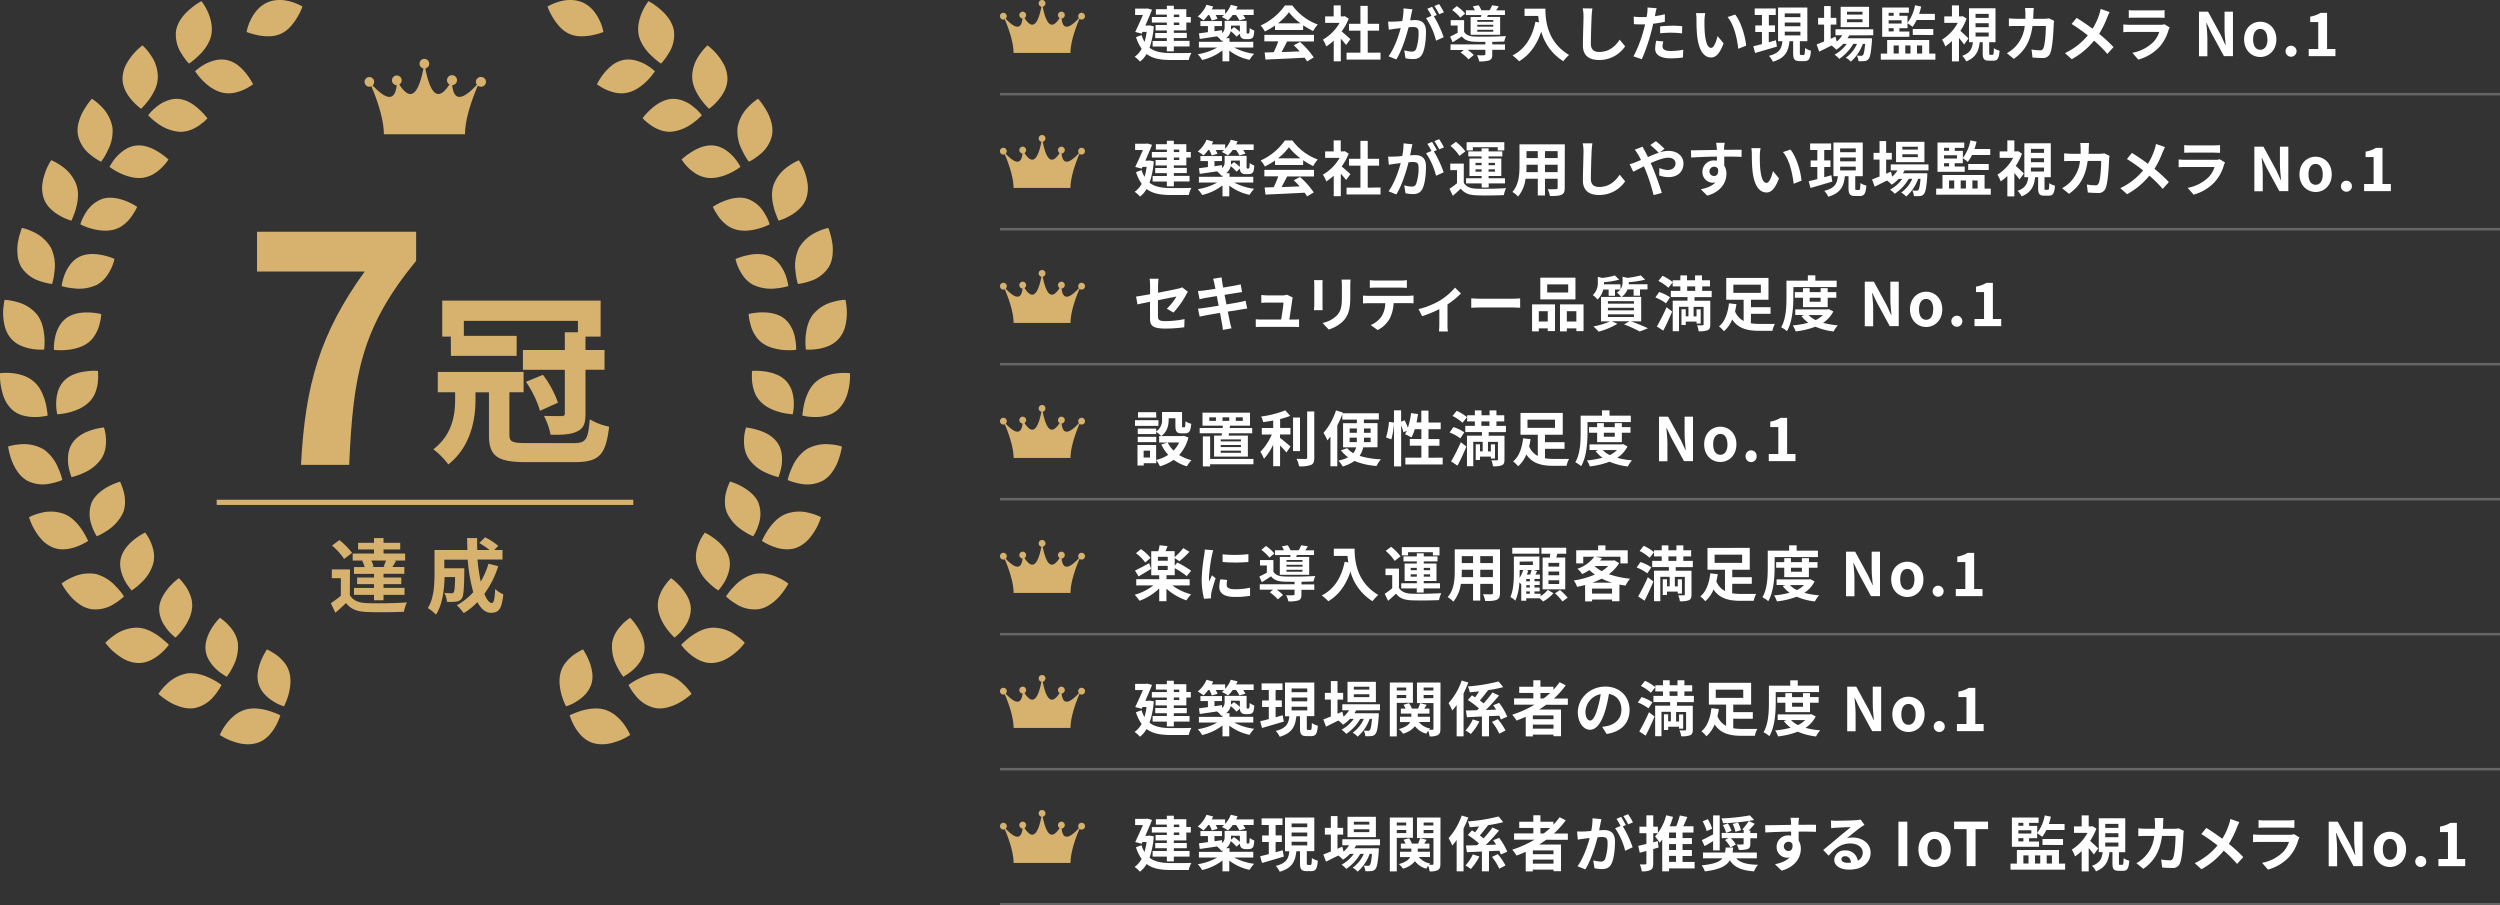 <svg xmlns="http://www.w3.org/2000/svg" viewBox="0 0 1000 362.17"><rect x="0" y="0" width="1000" height="362.17" fill="#333333" stroke="none"/><defs><style>.cls-1{fill:#d7b26e;}.cls-2{fill:#fff;}.cls-3{fill:#666;}</style></defs><g id="レイヤー_2" data-name="レイヤー 2"><g id="quality"><path id="王冠_" data-name="王冠６" class="cls-1" d="M432.64,5.1a1.36,1.36,0,0,0-1.08,2.18c-4.25,4.6-6.5,4.42-6.92.11a1.36,1.36,0,1,0-.78-.19c-2.75,4.28-5.11,3.86-6.78-4.51a1.36,1.36,0,1,0-.5,0c-1.68,8.37-4,8.79-6.79,4.51A1.35,1.35,0,0,0,410.45,6,1.36,1.36,0,1,0,409,7.39c-.42,4.25-2.61,4.49-6.75.08a1.38,1.38,0,0,0,.45-1,1.36,1.36,0,1,0-1.36,1.36,1.26,1.26,0,0,0,.55-.12c1.12,2.59,3.53,8.75,3.53,13.47h22.77c0-4.82,2.52-11.15,3.6-13.64a1.36,1.36,0,1,0,.83-2.43Z"/><g id="月桂樹_" data-name="月桂樹２"><path class="cls-1" d="M97.91,283.92a12.91,12.91,0,0,1,5-.48,22.14,22.14,0,0,1,4.55.86c.67.2,1.3.42,1.86.64s1.07.4,1.48.57c.83.35,1.32.61,1.32.61a22.45,22.45,0,0,1-2,4.58,17.32,17.32,0,0,1-2.77,3.68,11.16,11.16,0,0,1-4.26,2.73,13,13,0,0,1-5.27.53,16.42,16.42,0,0,1-2.57-.45c-.83-.21-1.62-.46-2.37-.73s-1.42-.55-2-.82-1.13-.57-1.57-.82c-.88-.49-1.39-.83-1.39-.83a21.78,21.78,0,0,1,2.52-4.32,18.92,18.92,0,0,1,3.16-3.34A13.32,13.32,0,0,1,97.91,283.92Z"/><path class="cls-1" d="M103.38,273.4a11.12,11.12,0,0,0,2.36,4.19,16,16,0,0,0,3.43,2.84,19.11,19.11,0,0,0,1.67,1c.52.27,1,.46,1.41.63.82.33,1.33.48,1.33.48a24.86,24.86,0,0,0,1.81-4.66,22.11,22.11,0,0,0,.77-4.5,13.57,13.57,0,0,0-.52-4.77,11,11,0,0,0-2.2-3.94,19,19,0,0,0-1.45-1.51,14.53,14.53,0,0,0-1.49-1.22c-.5-.36-1-.67-1.42-.93s-.84-.51-1.18-.69c-.68-.37-1.12-.55-1.12-.55a26.71,26.71,0,0,0-2.33,4.42,19.07,19.07,0,0,0-1.27,4.39A11.2,11.2,0,0,0,103.38,273.4Z"/><path class="cls-1" d="M75,269.35a12,12,0,0,1,2.54,0,15.1,15.1,0,0,1,2.45.41,21.1,21.1,0,0,1,4.32,1.65A23.84,23.84,0,0,1,88.6,274a22.61,22.61,0,0,1-2.77,4.16,13.65,13.65,0,0,1-8,5.07,11.46,11.46,0,0,1-2.68.1,14.38,14.38,0,0,1-2.6-.5,20,20,0,0,1-2.47-.87,16.17,16.17,0,0,1-2.2-1.12,28.89,28.89,0,0,1-3.27-2.24c-.4-.31-.71-.57-.92-.75s-.32-.29-.32-.29a21.49,21.49,0,0,1,3.23-3.82A15.51,15.51,0,0,1,75,269.35Z"/><path class="cls-1" d="M82.23,259.94a10.2,10.2,0,0,0,.54,2.4,12.34,12.34,0,0,0,1.06,2.12,16.34,16.34,0,0,0,2.88,3.42,22.29,22.29,0,0,0,4,2.82,25.26,25.26,0,0,0,2.58-4.28,16.84,16.84,0,0,0,1.87-9.11,10.74,10.74,0,0,0-.56-2.25,11.65,11.65,0,0,0-.93-2,12.77,12.77,0,0,0-1.17-1.73c-.42-.52-.86-1-1.27-1.45a17.23,17.23,0,0,0-2.27-2.05c-.31-.24-.57-.41-.75-.53l-.28-.19A26.79,26.79,0,0,0,84.85,251C83.35,253.42,81.9,256.61,82.23,259.94Z"/><path class="cls-1" d="M55,251.08a12.81,12.81,0,0,1,4.86,1.23q.56.25,1.08.54l1,.57c.67.4,1.29.82,1.86,1.24,1.14.84,2,1.69,2.73,2.29s1,1,1,1a22,22,0,0,1-3.44,3.62,17.66,17.66,0,0,1-3.86,2.53,13.08,13.08,0,0,1-2.35.83,10.39,10.39,0,0,1-2.57.28,13.12,13.12,0,0,1-5.14-1.28A21.47,21.47,0,0,1,46,261.15a18.79,18.79,0,0,1-1.64-1.47c-.47-.47-.87-.92-1.2-1.3-.66-.75-1-1.25-1-1.25a21.18,21.18,0,0,1,3.83-3.2A15.34,15.34,0,0,1,55,251.08Z"/><path class="cls-1" d="M63.69,243a11.24,11.24,0,0,0,.81,4.73c.14.36.3.72.47,1.07s.36.67.56,1a20.58,20.58,0,0,0,1.23,1.78,18,18,0,0,0,2.35,2.55c.65.58,1.09.9,1.09.9a24.54,24.54,0,0,0,3.28-3.77,21.45,21.45,0,0,0,2.26-4,16.39,16.39,0,0,0,.77-2.27,12.1,12.1,0,0,0,.36-2.4,10.85,10.85,0,0,0-.74-4.45,15.41,15.41,0,0,0-1.84-3.58c-.34-.51-.71-.95-1-1.36s-.61-.76-.87-1.05c-.52-.57-.87-.89-.87-.89a25.82,25.82,0,0,0-3.69,3.36C66,236.79,63.94,239.7,63.69,243Z"/><path class="cls-1" d="M38.39,229.61a16.75,16.75,0,0,1,8.06,5.07,23.17,23.17,0,0,1,3.14,3.9,23.05,23.05,0,0,1-4,3,13.63,13.63,0,0,1-9.27,2.06,12,12,0,0,1-4.82-2.16A18.51,18.51,0,0,1,27.77,238a29.32,29.32,0,0,1-2.33-3.21c-.27-.42-.47-.77-.6-1l-.19-.39A21.18,21.18,0,0,1,29,230.88,15.63,15.63,0,0,1,38.39,229.61Z"/><path class="cls-1" d="M48.36,223.19c-.85,3.27.27,6.54,1.51,9a22.43,22.43,0,0,0,2.81,4A24.67,24.67,0,0,0,56.56,233a16.68,16.68,0,0,0,4.83-7.93,11.94,11.94,0,0,0,.06-4.53,18.22,18.22,0,0,0-1.22-3.82,18,18,0,0,0-1.46-2.69l-.51-.76-.19-.27a26.43,26.43,0,0,0-4.22,2.68C51.61,217.45,49.17,220,48.36,223.19Z"/><path class="cls-1" d="M25.72,205.61c3.26,1.32,5.48,4,7.11,6.37a32,32,0,0,1,1.78,3.08c.42.8.63,1.31.63,1.31a22.75,22.75,0,0,1-4.47,2.24c-2.63,1-6.17,1.71-9.49.43a13,13,0,0,1-4.41-3,22.5,22.5,0,0,1-3-4.06,22,22,0,0,1-1.72-3.58c-.37-.93-.54-1.53-.54-1.53a21.61,21.61,0,0,1,4.69-1.7A15.36,15.36,0,0,1,25.72,205.61Z"/><path class="cls-1" d="M36.66,201a13,13,0,0,0,0,9.1,19.54,19.54,0,0,0,1.34,3.2c.42.77.72,1.22.72,1.22a24.59,24.59,0,0,0,4.37-2.43,17,17,0,0,0,6.13-7A11.11,11.11,0,0,0,50,200.7a14.53,14.53,0,0,0-.52-4,27.52,27.52,0,0,0-.95-2.9,11.76,11.76,0,0,0-.52-1.14,26.62,26.62,0,0,0-4.61,1.91C40.91,195.91,38.05,198,36.66,201Z"/><path class="cls-1" d="M17.47,179.76a16.65,16.65,0,0,1,5.83,7.52A23.1,23.1,0,0,1,24.93,192a22.81,22.81,0,0,1-4.78,1.42,13.6,13.6,0,0,1-9.42-1.23,12,12,0,0,1-3.8-3.68A18.85,18.85,0,0,1,4.62,184a30.05,30.05,0,0,1-1.09-3.82c-.1-.49-.18-.89-.22-1.16l-.05-.43a21.23,21.23,0,0,1,4.92-.87A15.58,15.58,0,0,1,17.47,179.76Z"/><path class="cls-1" d="M29,177.14c-1.92,2.78-2,6.23-1.66,9a22.7,22.7,0,0,0,1.28,4.71,25,25,0,0,0,4.72-1.64,16.7,16.7,0,0,0,7.25-5.8,11.81,11.81,0,0,0,1.6-4.23,17.74,17.74,0,0,0,.17-4,17.41,17.41,0,0,0-.45-3c-.08-.37-.17-.67-.23-.88l-.08-.32A26,26,0,0,0,36.75,172C34,172.86,30.91,174.37,29,177.14Z"/><path class="cls-1" d="M13.8,152.88a12.86,12.86,0,0,1,2.92,4.06,22.13,22.13,0,0,1,1.55,4.35c.33,1.38.5,2.61.63,3.5s.14,1.45.14,1.45a22.59,22.59,0,0,1-5,.57,17.47,17.47,0,0,1-4.58-.54A11,11,0,0,1,5,164a13.09,13.09,0,0,1-3.12-4.28A15.45,15.45,0,0,1,1,157.24c-.23-.82-.42-1.63-.56-2.41A23.33,23.33,0,0,1,0,150.89c0-1,0-1.61,0-1.61a21.5,21.5,0,0,1,5,0,19,19,0,0,1,4.48,1A13.43,13.43,0,0,1,13.8,152.88Z"/><path class="cls-1" d="M25.64,152.3a11.26,11.26,0,0,0-2.43,4.14,16.1,16.1,0,0,0-.72,4.41,17.78,17.78,0,0,0,.16,3.46c.13.87.26,1.39.26,1.39a24.6,24.6,0,0,0,4.94-.79,21.91,21.91,0,0,0,4.27-1.59A13.79,13.79,0,0,0,36,160.46a11,11,0,0,0,2.3-3.89,20.53,20.53,0,0,0,.57-2,15.36,15.36,0,0,0,.3-1.91,26.08,26.08,0,0,0,.08-3.06c0-.78-.08-1.25-.08-1.25a26.72,26.72,0,0,0-5,.22,19.16,19.16,0,0,0-4.44,1.12A11.15,11.15,0,0,0,25.64,152.3Z"/><path class="cls-1" d="M14.77,125.77A13.27,13.27,0,0,1,17,130.28a16.4,16.4,0,0,1,.49,2.33,20.11,20.11,0,0,1,.28,2.22,25,25,0,0,1,0,3.56c0,.45-.06.81-.08,1.06l0,.38a22.67,22.67,0,0,1-5-.28,17.39,17.39,0,0,1-4.42-1.31,11.2,11.2,0,0,1-4-3A11.27,11.27,0,0,1,2.82,133a11.39,11.39,0,0,1-.92-2.5,22,22,0,0,1-.64-5,17.12,17.12,0,0,1,.08-2.2c.06-.67.14-1.26.21-1.76.15-1,.29-1.59.29-1.59a21.64,21.64,0,0,1,4.92.85A15.29,15.29,0,0,1,14.77,125.77Z"/><path class="cls-1" d="M26.54,127.23a10.77,10.77,0,0,0-3.06,3.67,14.14,14.14,0,0,0-.94,2.12,18,18,0,0,0-.55,2.09,23.5,23.5,0,0,0-.43,3.44,9.28,9.28,0,0,0,0,1l0,.38a24.17,24.17,0,0,0,5,.06,21.77,21.77,0,0,0,4.49-.84A13.46,13.46,0,0,0,35.37,137,10.77,10.77,0,0,0,37,135.41a16.7,16.7,0,0,0,1.24-1.82,14.9,14.9,0,0,0,1.52-3.72c.15-.59.29-1.14.4-1.65s.18-1,.23-1.35c.1-.76.11-1.24.11-1.24a26.24,26.24,0,0,0-4.95-.64C32.77,124.9,29.28,125.26,26.54,127.23Z"/><path class="cls-1" d="M20.45,99.24a16.76,16.76,0,0,1,1.33,9.42,24.12,24.12,0,0,1-.94,4.92A22.58,22.58,0,0,1,16,112.45a13.71,13.71,0,0,1-7.57-5.75A12,12,0,0,1,7,101.61a18.74,18.74,0,0,1,.24-5.07,30.64,30.64,0,0,1,1-3.86,13.62,13.62,0,0,1,.56-1.52,21.2,21.2,0,0,1,4.7,1.7A15.55,15.55,0,0,1,20.45,99.24Z"/><path class="cls-1" d="M31.79,102.71c-3.05,1.46-4.81,4.42-5.9,7a22.56,22.56,0,0,0-1.23,4.72,24.37,24.37,0,0,0,4.91.92,16.69,16.69,0,0,0,9.18-1.43A12.09,12.09,0,0,0,42.24,111a18.79,18.79,0,0,0,2.13-3.4,17.05,17.05,0,0,0,1.11-2.84c.21-.75.33-1.2.33-1.2a25.92,25.92,0,0,0-4.77-1.5C38.26,101.48,34.79,101.24,31.79,102.71Z"/><path class="cls-1" d="M30.62,74.07c1.08,3.33.44,6.79-.29,9.54-.39,1.36-.89,2.51-1.2,3.35s-.6,1.32-.6,1.32a22.35,22.35,0,0,1-4.59-2,17.23,17.23,0,0,1-3.7-2.74,12.5,12.5,0,0,1-1.61-1.92,10.35,10.35,0,0,1-1.14-2.31,13.1,13.1,0,0,1-.59-5.28,22,22,0,0,1,1.15-4.94,21.49,21.49,0,0,1,1.61-3.63c.49-.88.83-1.39.83-1.39a21.67,21.67,0,0,1,4.33,2.48A15.5,15.5,0,0,1,30.62,74.07Z"/><path class="cls-1" d="M41.18,79.47a12.9,12.9,0,0,0-7,5.85,18.49,18.49,0,0,0-1.58,3.08c-.32.82-.46,1.34-.46,1.34a24.39,24.39,0,0,0,4.67,1.77,22.14,22.14,0,0,0,4.5.74,14.66,14.66,0,0,0,2.39-.07,11.53,11.53,0,0,0,2.39-.49A10.87,10.87,0,0,0,50,89.45a14.8,14.8,0,0,0,2.71-3,29.76,29.76,0,0,0,1.61-2.6,11,11,0,0,0,.53-1.13,26.59,26.59,0,0,0-4.43-2.29C47.83,79.42,44.4,78.55,41.18,79.47Z"/><path class="cls-1" d="M45,51.08a16.64,16.64,0,0,1-2,9.31,23.13,23.13,0,0,1-2.57,4.31A22.91,22.91,0,0,1,36.31,62a13.64,13.64,0,0,1-5.14-8,12.06,12.06,0,0,1,.35-5.28,18.86,18.86,0,0,1,2-4.68,31,31,0,0,1,2.21-3.3c.31-.4.56-.71.75-.92l.3-.31a21.23,21.23,0,0,1,3.84,3.19A15.61,15.61,0,0,1,45,51.08Z"/><path class="cls-1" d="M54.49,58.22c-3.36.33-6,2.51-7.92,4.53a22.52,22.52,0,0,0-2.77,4,25.09,25.09,0,0,0,4.3,2.55c2.56,1.2,5.93,2.26,9.11,1.8a12.26,12.26,0,0,0,4.27-1.52,19,19,0,0,0,5.19-4.76l.53-.75.19-.27a26.39,26.39,0,0,0-4-3C61,59.28,57.81,57.86,54.49,58.22Z"/><path class="cls-1" d="M63.14,30.89A13,13,0,0,1,62,35.77a23.33,23.33,0,0,1-1.1,2.11,21.84,21.84,0,0,1-1.22,1.88,30.52,30.52,0,0,1-2.27,2.74c-.6.67-1,1-1,1a22.52,22.52,0,0,1-3.64-3.41C50.87,38,49,34.93,49,31.38a13,13,0,0,1,1.24-5.16A22.93,22.93,0,0,1,53,22l.73-.88.73-.76c.48-.47.92-.88,1.29-1.21.75-.67,1.25-1,1.25-1a21.81,21.81,0,0,1,3.23,3.81A15.38,15.38,0,0,1,63.14,30.89Z"/><path class="cls-1" d="M71.24,39.55a11,11,0,0,0-4.71.85,13.77,13.77,0,0,0-2.07,1,21.7,21.7,0,0,0-4.31,3.62c-.57.66-.88,1.1-.88,1.1a24.36,24.36,0,0,0,3.79,3.25,17,17,0,0,0,8.66,3.34A11.41,11.41,0,0,0,76.17,52a14.68,14.68,0,0,0,3.55-1.88c.25-.17.49-.35.71-.53s.45-.33.65-.49c.41-.32.76-.62,1-.88.57-.52.89-.88.89-.88a26.19,26.19,0,0,0-3.4-3.67C77.51,41.76,74.6,39.79,71.24,39.55Z"/><path class="cls-1" d="M84.49,14.15a12,12,0,0,1-.82,2.41,17.55,17.55,0,0,1-1.21,2.16,19.2,19.2,0,0,1-3,3.53,31.11,31.11,0,0,1-2.68,2.34c-.72.54-1.19.84-1.19.84a22.62,22.62,0,0,1-3-4,13.7,13.7,0,0,1-2.15-9.27,12.53,12.53,0,0,1,2.13-4.84,22,22,0,0,1,1.64-2c.59-.61,1.2-1.17,1.8-1.68a29.53,29.53,0,0,1,3.18-2.37c.86-.52,1.42-.79,1.42-.79a21.57,21.57,0,0,1,2.52,4.31,18.73,18.73,0,0,1,1.37,4.38A13.05,13.05,0,0,1,84.49,14.15Z"/><path class="cls-1" d="M91,24.08a10.16,10.16,0,0,0-2.44-.28,10.81,10.81,0,0,0-2.36.27A17.54,17.54,0,0,0,82,25.66a19.45,19.45,0,0,0-2.89,1.92c-.69.54-1.08.91-1.08.91a24.72,24.72,0,0,0,3.18,3.86c2,2,4.81,4.13,8,4.76a11.72,11.72,0,0,0,4.53,0,15,15,0,0,0,2-.55,15.19,15.19,0,0,0,1.81-.69,18,18,0,0,0,2.68-1.49c.65-.41,1-.7,1-.7a26.57,26.57,0,0,0-2.71-4.2,20.55,20.55,0,0,0-3.21-3.27A11.42,11.42,0,0,0,91,24.08Z"/><path class="cls-1" d="M112.36,13.5a11.06,11.06,0,0,1-4.6,1,20.2,20.2,0,0,1-4.41-.37,31.87,31.87,0,0,1-3.39-.87c-.84-.26-1.34-.47-1.34-.47A19.09,19.09,0,0,1,100.25,8a17.79,17.79,0,0,1,2.55-3.94A12.73,12.73,0,0,1,106.87,1a12.2,12.2,0,0,1,5-1,14.49,14.49,0,0,1,2.4.19,18.73,18.73,0,0,1,2.2.51A20.48,20.48,0,0,1,121,2.63a26.38,26.38,0,0,1-2.19,4.47,21.13,21.13,0,0,1-1.21,1.81c-.46.59-.93,1.22-1.47,1.79A11.84,11.84,0,0,1,112.36,13.5Z"/><path class="cls-1" d="M242.09,283.92a12.91,12.91,0,0,0-5-.48,22.14,22.14,0,0,0-4.55.86c-.67.2-1.3.42-1.86.64s-1.07.4-1.48.57c-.83.35-1.32.61-1.32.61a22.45,22.45,0,0,0,2,4.58,17.32,17.32,0,0,0,2.77,3.68,11.16,11.16,0,0,0,4.26,2.73,13,13,0,0,0,5.27.53,16.42,16.42,0,0,0,2.57-.45c.83-.21,1.62-.46,2.37-.73s1.42-.55,2-.82,1.13-.57,1.57-.82c.88-.49,1.39-.83,1.39-.83a21.78,21.78,0,0,0-2.52-4.32,18.92,18.92,0,0,0-3.16-3.34A13.32,13.32,0,0,0,242.09,283.92Z"/><path class="cls-1" d="M236.62,273.4a11.12,11.12,0,0,1-2.36,4.19,16,16,0,0,1-3.43,2.84,19.11,19.11,0,0,1-1.67,1c-.52.27-1,.46-1.41.63-.82.33-1.33.48-1.33.48a24.86,24.86,0,0,1-1.81-4.66,22.11,22.11,0,0,1-.77-4.5,13.57,13.57,0,0,1,.52-4.77,11,11,0,0,1,2.2-3.94,19,19,0,0,1,1.45-1.51,14.53,14.53,0,0,1,1.49-1.22c.5-.36,1-.67,1.42-.93s.84-.51,1.18-.69c.68-.37,1.12-.55,1.12-.55a26.71,26.71,0,0,1,2.33,4.42,19.07,19.07,0,0,1,1.27,4.39A11.2,11.2,0,0,1,236.62,273.4Z"/><path class="cls-1" d="M265,269.35a12,12,0,0,0-2.54,0,15.1,15.1,0,0,0-2.45.41,21.1,21.1,0,0,0-4.32,1.65A23.84,23.84,0,0,0,251.4,274a22.61,22.61,0,0,0,2.77,4.16,13.65,13.65,0,0,0,8,5.07,11.46,11.46,0,0,0,2.68.1,14.38,14.38,0,0,0,2.6-.5,20,20,0,0,0,2.47-.87,16.17,16.17,0,0,0,2.2-1.12,28.89,28.89,0,0,0,3.27-2.24c.4-.31.71-.57.92-.75s.32-.29.32-.29a21.49,21.49,0,0,0-3.23-3.82A15.51,15.51,0,0,0,265,269.35Z"/><path class="cls-1" d="M257.77,259.94a10.2,10.2,0,0,1-.54,2.4,12.34,12.34,0,0,1-1.06,2.12,16.34,16.34,0,0,1-2.88,3.42,22.29,22.29,0,0,1-4,2.82,25.26,25.26,0,0,1-2.58-4.28,16.84,16.84,0,0,1-1.87-9.11,10.74,10.74,0,0,1,.56-2.25,11.65,11.65,0,0,1,.93-2,12.77,12.77,0,0,1,1.17-1.73c.42-.52.86-1,1.27-1.45a17.23,17.23,0,0,1,2.27-2.05c.31-.24.57-.41.75-.53l.28-.19a26.79,26.79,0,0,1,3.06,3.95C256.65,253.42,258.1,256.61,257.77,259.94Z"/><path class="cls-1" d="M285,251.08a12.81,12.81,0,0,0-4.86,1.23q-.56.25-1.08.54l-1,.57c-.67.4-1.29.82-1.86,1.24-1.14.84-2.05,1.69-2.73,2.29s-1,1-1,1a22,22,0,0,0,3.44,3.62,17.66,17.66,0,0,0,3.86,2.53,13.08,13.08,0,0,0,2.35.83,10.39,10.39,0,0,0,2.57.28,13.12,13.12,0,0,0,5.14-1.28,21.47,21.47,0,0,0,4.24-2.79,18.79,18.79,0,0,0,1.64-1.47c.47-.47.87-.92,1.2-1.3.66-.75,1-1.25,1-1.25a21.18,21.18,0,0,0-3.83-3.2A15.32,15.32,0,0,0,285,251.08Z"/><path class="cls-1" d="M276.31,243a11.24,11.24,0,0,1-.81,4.73c-.14.36-.3.72-.47,1.07s-.36.67-.56,1a20.58,20.58,0,0,1-1.23,1.78,18,18,0,0,1-2.35,2.55c-.65.58-1.09.9-1.09.9a24.54,24.54,0,0,1-3.28-3.77,21.45,21.45,0,0,1-2.26-4,16.39,16.39,0,0,1-.77-2.27,12.1,12.1,0,0,1-.36-2.4,10.85,10.85,0,0,1,.74-4.45,15.41,15.41,0,0,1,1.84-3.58c.34-.51.71-.95,1-1.36s.61-.76.87-1.05c.52-.57.87-.89.87-.89a25.82,25.82,0,0,1,3.69,3.36C274.05,236.79,276.06,239.7,276.31,243Z"/><path class="cls-1" d="M301.61,229.61a16.75,16.75,0,0,0-8.06,5.07,23.17,23.17,0,0,0-3.14,3.9,23.05,23.05,0,0,0,4,3,13.63,13.63,0,0,0,9.27,2.06,12,12,0,0,0,4.82-2.16,18.51,18.51,0,0,0,3.72-3.46,29.32,29.32,0,0,0,2.33-3.21c.27-.42.47-.77.6-1l.2-.39a21.45,21.45,0,0,0-4.33-2.49A15.63,15.63,0,0,0,301.61,229.61Z"/><path class="cls-1" d="M291.64,223.19c.85,3.27-.27,6.54-1.51,9a22.43,22.43,0,0,1-2.81,4,24.67,24.67,0,0,1-3.88-3.15,16.68,16.68,0,0,1-4.83-7.93,11.94,11.94,0,0,1-.06-4.53,18.22,18.22,0,0,1,1.22-3.82,18,18,0,0,1,1.46-2.69l.51-.76.19-.27a26.43,26.43,0,0,1,4.22,2.68C288.39,217.45,290.83,220,291.64,223.19Z"/><path class="cls-1" d="M314.28,205.61c-3.26,1.32-5.48,4-7.11,6.37a32,32,0,0,0-1.78,3.08c-.42.8-.63,1.31-.63,1.31a22.75,22.75,0,0,0,4.47,2.24c2.63,1,6.17,1.71,9.49.43a13,13,0,0,0,4.41-3,22.5,22.5,0,0,0,3-4.06,22,22,0,0,0,1.72-3.58c.37-.93.54-1.53.54-1.53a21.61,21.61,0,0,0-4.69-1.7A15.36,15.36,0,0,0,314.28,205.61Z"/><path class="cls-1" d="M303.34,201a13,13,0,0,1,0,9.1,19.54,19.54,0,0,1-1.34,3.2c-.42.77-.72,1.22-.72,1.22a24.59,24.59,0,0,1-4.37-2.43,17,17,0,0,1-6.13-7,11.11,11.11,0,0,1-.81-4.44,14.53,14.53,0,0,1,.52-4,27.52,27.52,0,0,1,1-2.9,11.76,11.76,0,0,1,.52-1.14,26.62,26.62,0,0,1,4.61,1.91C299.09,195.91,302,198,303.34,201Z"/><path class="cls-1" d="M322.53,179.76a16.65,16.65,0,0,0-5.83,7.52,23.1,23.1,0,0,0-1.63,4.74,22.81,22.81,0,0,0,4.78,1.42,13.6,13.6,0,0,0,9.42-1.23,12,12,0,0,0,3.8-3.68,18.85,18.85,0,0,0,2.31-4.53,30.05,30.05,0,0,0,1.09-3.82c.1-.49.18-.89.22-1.16l.05-.43a21.23,21.23,0,0,0-4.92-.87A15.58,15.58,0,0,0,322.53,179.76Z"/><path class="cls-1" d="M311,177.14c1.92,2.78,2,6.23,1.66,9a22.7,22.7,0,0,1-1.28,4.71,25,25,0,0,1-4.72-1.64,16.7,16.7,0,0,1-7.25-5.8,11.81,11.81,0,0,1-1.6-4.23,17.74,17.74,0,0,1-.17-4,17.41,17.41,0,0,1,.45-3c.08-.37.17-.67.23-.88l.08-.32a26,26,0,0,1,4.88,1.07C306,172.86,309.09,174.37,311,177.14Z"/><path class="cls-1" d="M326.2,152.88a12.86,12.86,0,0,0-2.92,4.06,22.13,22.13,0,0,0-1.55,4.35c-.33,1.38-.5,2.61-.63,3.5s-.14,1.45-.14,1.45a22.59,22.59,0,0,0,5,.57,17.47,17.47,0,0,0,4.58-.54A11,11,0,0,0,335,164a13.09,13.09,0,0,0,3.12-4.28,15.45,15.45,0,0,0,.91-2.45c.23-.82.42-1.63.56-2.41a23.33,23.33,0,0,0,.42-3.94c0-1,0-1.61,0-1.61a21.5,21.5,0,0,0-5,0,19,19,0,0,0-4.48,1A13.43,13.43,0,0,0,326.2,152.88Z"/><path class="cls-1" d="M314.36,152.3a11.26,11.26,0,0,1,2.43,4.14,16.1,16.1,0,0,1,.72,4.41,17.78,17.78,0,0,1-.16,3.46c-.13.87-.26,1.39-.26,1.39a24.6,24.6,0,0,1-4.94-.79,21.91,21.91,0,0,1-4.27-1.59,13.79,13.79,0,0,1-3.86-2.86,11,11,0,0,1-2.3-3.89,20.53,20.53,0,0,1-.57-2,15.36,15.36,0,0,1-.3-1.91,26.08,26.08,0,0,1-.08-3.06c0-.78.08-1.25.08-1.25a26.72,26.72,0,0,1,5,.22,19.16,19.16,0,0,1,4.44,1.12A11.15,11.15,0,0,1,314.36,152.3Z"/><path class="cls-1" d="M325.23,125.77a13.27,13.27,0,0,0-2.22,4.51,16.4,16.4,0,0,0-.49,2.33,20.11,20.11,0,0,0-.28,2.22,25,25,0,0,0,0,3.56c0,.45.06.81.08,1.06l0,.38a22.67,22.67,0,0,0,5-.28,17.39,17.39,0,0,0,4.42-1.31,10.89,10.89,0,0,0,5.44-5.29,11.39,11.39,0,0,0,.92-2.5,22,22,0,0,0,.64-5,17.12,17.12,0,0,0-.08-2.2c-.06-.67-.14-1.26-.21-1.76-.15-1-.29-1.59-.29-1.59a21.64,21.64,0,0,0-4.92.85A15.29,15.29,0,0,0,325.23,125.77Z"/><path class="cls-1" d="M313.46,127.23a10.77,10.77,0,0,1,3.06,3.67,14.14,14.14,0,0,1,.94,2.12,18,18,0,0,1,.55,2.09,23.5,23.5,0,0,1,.43,3.44,9.28,9.28,0,0,1,0,1l0,.38a24.17,24.17,0,0,1-5,.06,21.77,21.77,0,0,1-4.49-.84,13.46,13.46,0,0,1-4.32-2.15,10.77,10.77,0,0,1-1.67-1.63,16.7,16.7,0,0,1-1.24-1.82,14.9,14.9,0,0,1-1.52-3.72c-.15-.59-.29-1.14-.4-1.65s-.18-1-.23-1.35c-.1-.76-.11-1.24-.11-1.24a26.24,26.24,0,0,1,5-.64C307.23,124.9,310.72,125.26,313.46,127.23Z"/><path class="cls-1" d="M319.55,99.24a16.76,16.76,0,0,0-1.33,9.42,24.12,24.12,0,0,0,.94,4.92,22.58,22.58,0,0,0,4.86-1.13,13.71,13.71,0,0,0,7.57-5.75,12,12,0,0,0,1.46-5.09,18.74,18.74,0,0,0-.24-5.07,30.64,30.64,0,0,0-.95-3.86,13.62,13.62,0,0,0-.56-1.52,21.2,21.2,0,0,0-4.7,1.7A15.55,15.55,0,0,0,319.55,99.24Z"/><path class="cls-1" d="M308.21,102.71c3.05,1.46,4.81,4.42,5.9,7a22.56,22.56,0,0,1,1.23,4.72,24.37,24.37,0,0,1-4.91.92,16.69,16.69,0,0,1-9.18-1.43,12.09,12.09,0,0,1-3.49-2.87,18.79,18.79,0,0,1-2.13-3.4,17.05,17.05,0,0,1-1.11-2.84c-.21-.75-.33-1.2-.33-1.2a25.92,25.92,0,0,1,4.77-1.5C301.74,101.48,305.21,101.24,308.21,102.71Z"/><path class="cls-1" d="M309.38,74.07c-1.08,3.33-.44,6.79.29,9.54.39,1.36.89,2.51,1.2,3.35s.6,1.32.6,1.32a22.35,22.35,0,0,0,4.59-2,17.23,17.23,0,0,0,3.7-2.74,12.5,12.5,0,0,0,1.61-1.92,10.35,10.35,0,0,0,1.14-2.31,13.1,13.1,0,0,0,.59-5.28A22,22,0,0,0,322,69.12a22.33,22.33,0,0,0-1.61-3.63c-.49-.88-.83-1.39-.83-1.39a21.67,21.67,0,0,0-4.33,2.48A15.5,15.5,0,0,0,309.38,74.07Z"/><path class="cls-1" d="M298.82,79.47a12.9,12.9,0,0,1,7,5.85,18.49,18.49,0,0,1,1.58,3.08c.32.82.46,1.34.46,1.34a24.39,24.39,0,0,1-4.67,1.77,22.14,22.14,0,0,1-4.5.74,14.66,14.66,0,0,1-2.39-.07,11.53,11.53,0,0,1-2.39-.49A10.87,10.87,0,0,1,290,89.45a14.8,14.8,0,0,1-2.71-3,29.76,29.76,0,0,1-1.61-2.6,11,11,0,0,1-.53-1.13,26.59,26.59,0,0,1,4.43-2.29C292.17,79.42,295.6,78.55,298.82,79.47Z"/><path class="cls-1" d="M295,51.08a16.64,16.64,0,0,0,2,9.31,23.13,23.13,0,0,0,2.57,4.31A22.91,22.91,0,0,0,303.69,62a13.64,13.64,0,0,0,5.14-8,12.06,12.06,0,0,0-.35-5.28,18.86,18.86,0,0,0-2-4.68,31,31,0,0,0-2.21-3.3c-.31-.4-.56-.71-.75-.92l-.3-.31a21.23,21.23,0,0,0-3.84,3.19A15.61,15.61,0,0,0,295,51.08Z"/><path class="cls-1" d="M285.51,58.22c3.36.33,6,2.51,7.92,4.53a22.52,22.52,0,0,1,2.77,4,25.09,25.09,0,0,1-4.3,2.55c-2.56,1.2-5.93,2.26-9.11,1.8a12.26,12.26,0,0,1-4.27-1.52,18.59,18.59,0,0,1-3.17-2.46,18.87,18.87,0,0,1-2-2.3l-.53-.75-.19-.27a26.39,26.39,0,0,1,4-3C279,59.28,282.19,57.86,285.51,58.22Z"/><path class="cls-1" d="M276.86,30.89a13,13,0,0,0,1.19,4.88,23.33,23.33,0,0,0,1.1,2.11,21.84,21.84,0,0,0,1.22,1.88,30.52,30.52,0,0,0,2.27,2.74c.6.67,1,1,1,1a22.52,22.52,0,0,0,3.64-3.41c1.84-2.14,3.75-5.2,3.7-8.75a13,13,0,0,0-1.24-5.16A22.93,22.93,0,0,0,287,22l-.73-.88-.73-.76c-.48-.47-.92-.88-1.29-1.21-.75-.67-1.25-1-1.25-1a21.81,21.81,0,0,0-3.23,3.81A15.38,15.38,0,0,0,276.86,30.89Z"/><path class="cls-1" d="M268.76,39.55a11,11,0,0,1,4.71.85,13.77,13.77,0,0,1,2.07,1,18.91,18.91,0,0,1,1.76,1.26,19.91,19.91,0,0,1,2.55,2.36c.57.66.88,1.1.88,1.1a24.36,24.36,0,0,1-3.79,3.25,17,17,0,0,1-8.66,3.34,11.41,11.41,0,0,1-4.45-.78,14.68,14.68,0,0,1-3.55-1.88c-.25-.17-.49-.35-.71-.53s-.45-.33-.65-.49c-.41-.32-.76-.62-1-.88-.57-.52-.89-.88-.89-.88a26.19,26.19,0,0,1,3.4-3.67C262.49,41.76,265.4,39.79,268.76,39.55Z"/><path class="cls-1" d="M255.51,14.15a12,12,0,0,0,.82,2.41,17.55,17.55,0,0,0,1.21,2.16,19.2,19.2,0,0,0,3,3.53,31.11,31.11,0,0,0,2.68,2.34c.72.54,1.19.84,1.19.84a22.62,22.62,0,0,0,3-4,13.7,13.7,0,0,0,2.15-9.27,12.53,12.53,0,0,0-2.13-4.84,22,22,0,0,0-1.64-2c-.59-.61-1.2-1.17-1.8-1.68a29.53,29.53,0,0,0-3.18-2.37c-.86-.52-1.42-.79-1.42-.79a21.57,21.57,0,0,0-2.52,4.31,18.73,18.73,0,0,0-1.37,4.38A13.05,13.05,0,0,0,255.51,14.15Z"/><path class="cls-1" d="M249,24.07a10.67,10.67,0,0,1,2.44-.27,10.81,10.81,0,0,1,2.36.27A17.54,17.54,0,0,1,258,25.66a19.45,19.45,0,0,1,2.89,1.92c.69.54,1.08.91,1.08.91a24.72,24.72,0,0,1-3.18,3.86c-2,2-4.81,4.13-8,4.76a11.72,11.72,0,0,1-4.53,0,15,15,0,0,1-2-.55,15.19,15.19,0,0,1-1.81-.69,18,18,0,0,1-2.68-1.49c-.65-.41-1-.7-1-.7a26.57,26.57,0,0,1,2.71-4.2,20.55,20.55,0,0,1,3.21-3.27A11.59,11.59,0,0,1,249,24.07Z"/><path class="cls-1" d="M227.64,13.5a11.06,11.06,0,0,0,4.6,1,20.2,20.2,0,0,0,4.41-.37,31.87,31.87,0,0,0,3.39-.87c.84-.26,1.34-.47,1.34-.47A19.09,19.09,0,0,0,239.75,8a17.79,17.79,0,0,0-2.55-3.94A12.73,12.73,0,0,0,233.13,1a12.2,12.2,0,0,0-5-1,14.49,14.49,0,0,0-2.4.19,18.73,18.73,0,0,0-2.2.51A20.48,20.48,0,0,0,219,2.63a26.66,26.66,0,0,0,2.19,4.48c.36.59.76,1.2,1.21,1.8s.93,1.22,1.47,1.79A11.84,11.84,0,0,0,227.64,13.5Z"/></g><path id="王冠_2" data-name="王冠６" class="cls-1" d="M192.29,30.81a1.93,1.93,0,0,0-1.54,3.1c-6.06,6.56-9.26,6.31-9.86.16a2,2,0,1,0-1.11-.28c-3.93,6.11-7.28,5.5-9.67-6.41a1.94,1.94,0,1,0-.72,0c-2.38,11.91-5.74,12.52-9.67,6.41a1.91,1.91,0,0,0,.95-1.65,1.94,1.94,0,1,0-2,1.93c-.6,6.06-3.72,6.4-9.62.11a1.93,1.93,0,1,0-1.29.5,1.9,1.9,0,0,0,.79-.17c1.59,3.7,5,12.48,5,19.19H186c0-6.86,3.59-15.88,5.13-19.43a1.9,1.9,0,0,0,1.18.41,1.94,1.94,0,1,0,0-3.87Z"/><path class="cls-1" d="M145.88,108.6H102.81V92.69h63.64v11.64c-21.73,26.52-25.22,45.27-26.77,81.62H120.4C122.08,153.74,128,133.43,145.88,108.6Z"/><path class="cls-1" d="M229.33,177.25c5.09,0,5.9-1.33,6.57-9.53a25,25,0,0,0,7.75,2.95c-1.33,11.3-3.91,14.18-13.88,14.18H210.5c-11.59,0-14.92-2.36-14.92-10.85V156.94h-5.39V160c0,8.05-2,18.76-10.85,25.77a30.87,30.87,0,0,0-6-6.05c7.68-5.91,8.71-13.89,8.71-19.94v-2.88h-6.94v-8.12h34.33v8.12h-5.68v17c0,2.81,1,3.33,7.09,3.33Zm-49-42.61H176.9v-14.4h63.35v14.4H234.2V140h7.61v7.9H234.2v17.5c0,3.84-.66,5.91-3.32,7.16-2.51,1.26-5.91,1.41-10.64,1.33a27.93,27.93,0,0,0-2.65-7.53c3,.07,6.12.07,7.08.07s1.26-.29,1.26-1.18V147.93H209.17V140h16.76v-7.09h5.24v-4.57H185.54v6h21.12v8H180.37Zm36.85,15.29a40.29,40.29,0,0,1,6,11.15L216,164.32a40.89,40.89,0,0,0-5.62-11.59Z"/><path class="cls-1" d="M139.94,238.05c1.26,2.16,3.52,3.07,6.82,3.2,3.87.16,11.49.06,16-.29a17.4,17.4,0,0,0-1.2,3.74c-4,.2-10.85.26-14.79.1s-6.42-1.1-8.36-3.59c-1.29,1.26-2.61,2.49-4.26,3.88l-1.81-3.81a38.5,38.5,0,0,0,4-3v-7h-3.61v-3.52h7.26Zm-2.29-14.46a24.8,24.8,0,0,0-4.84-5.36l2.94-2.2a28.44,28.44,0,0,1,5.07,5.13Zm7.65.61h-4.23v-2.78h8.53v-1.64h-6.36v-2.65h6.36v-1.91h3.81v1.91h6.68v2.65h-6.68v1.64h8.65v2.78H157.6l.81.19c-.55.91-1,1.75-1.48,2.42h4.81v2.72h-8.33V231h7.1v2.65h-7.1v1.51h8.39v2.78h-8.39v2.16H149.6v-2.16h-8v-2.78h8v-1.51h-6.75V231h6.75v-1.45h-8v-2.72h4.26a10.36,10.36,0,0,0-1-2.51Zm8.14,2.42c.32-.71.68-1.61,1-2.42H148.5a12.07,12.07,0,0,1,.94,2.42l-.88.19h5.62Z"/><path class="cls-1" d="M199.29,226.46a37.44,37.44,0,0,1-5.55,11.07c.93,2.33,2,3.68,3,3.68.78,0,1.16-1.61,1.32-5.65a10.42,10.42,0,0,0,3.27,2.17c-.62,6-1.91,7.39-4.91,7.39-2.26,0-4-1.61-5.46-4.26a27.4,27.4,0,0,1-5.46,4.39,24.68,24.68,0,0,0-2.77-3.16,24.94,24.94,0,0,0,6.58-5.23,67.36,67.36,0,0,1-2.22-13h-9.37v3.46h8s0,1,0,1.45c-.1,6.78-.29,9.66-1,10.59a3,3,0,0,1-2.22,1.29,25.61,25.61,0,0,1-3.72.1,8.6,8.6,0,0,0-1.06-3.58c1.16.09,2.26.13,2.77.13a1,1,0,0,0,1-.39c.32-.45.45-2,.55-6.07h-4.2c-.13,4.71-.8,11-3.45,15a16.59,16.59,0,0,0-3.26-2.62c2.45-3.87,2.68-9.49,2.68-13.69V220h13.17c-.06-1.58-.13-3.16-.13-4.77h4c0,1.61,0,3.19.06,4.77h4.94a42.23,42.23,0,0,0-4.13-2.81l2.32-2.29a27,27,0,0,1,5.27,3.46L197.68,220H201v3.81h-10a75.82,75.82,0,0,0,1.29,8.85,32.74,32.74,0,0,0,3.1-7.17Z"/><rect class="cls-1" x="86.67" y="199.9" width="166.65" height="2.08"/><path class="cls-2" d="M461.51,10.53a33.15,33.15,0,0,1-1.7,8.55c2.23,1.77,5.25,2.13,8.76,2.16,1.41,0,6.29,0,8-.08A10.3,10.3,0,0,0,475.5,24h-7c-4.06,0-7.33-.48-9.87-2.4A10.24,10.24,0,0,1,456,24.64a10.52,10.52,0,0,0-2.14-1.92,9.2,9.2,0,0,0,2.81-3.21,16.32,16.32,0,0,1-2.26-4.66l2.23-.82a12,12,0,0,0,1.18,2.72,25.16,25.16,0,0,0,.84-4H457l-.31.7-2.6-.67c1-2.11,2.19-4.71,3.08-6.79h-3.12V3.45h4.39l.43-.1,1.94.53c-.72,1.87-1.7,4.15-2.68,6.34h1.2l.5-.07Zm5.23-4.7h-4.39V3.67h4.39V2.3h2.79V3.67h5V6.81h1.8V9h-1.8v3.15h-5v1h5.18v2.07h-5.18v1.13h6.29v2.23h-6.29v1.94h-2.79V18.62h-5.69V16.39h5.69V15.26h-4.65V13.19h4.65v-1h-4.51V10h4.51V9h-6V6.81h6Zm2.79,0v1h2.18v-1ZM471.71,9h-2.18v1h2.18Z"/><path class="cls-2" d="M483.28,6a14.18,14.18,0,0,1-1.87,2.16,16.39,16.39,0,0,0-2.31-1.56,12.28,12.28,0,0,0,3.51-4.7l2.66.72a12.39,12.39,0,0,1-.58,1.15h5.36V5.59a11.75,11.75,0,0,0,2.28-3.65l2.71.65c-.17.4-.36.81-.58,1.22h7V6h-4.2a10.23,10.23,0,0,1,.92,1.47l-2.43.69A11.42,11.42,0,0,0,494.39,6h-1.32a12.79,12.79,0,0,1-1.9,2.16,15.79,15.79,0,0,0-2.49-1.37c.31-.24.62-.5.94-.79h-3.37A11,11,0,0,1,487,7.55l-2.31.68a10.79,10.79,0,0,0-1-2.19ZM493.65,19a23.6,23.6,0,0,0,8,2.52,14.52,14.52,0,0,0-1.83,2.42,20.26,20.26,0,0,1-8.11-3.7v4.28H489V20.16A21.3,21.3,0,0,1,480.85,24a14.33,14.33,0,0,0-1.75-2.33A22.66,22.66,0,0,0,486.9,19h-7.34V16.72H489v-.6c-.14.07-.29.12-.45.19a9.8,9.8,0,0,0-1.76-1.77c-2.49.38-4.94.74-6.89,1.05l-.31-2.25c1-.12,2.23-.29,3.58-.48V10.43h-3v-2h8.62v2h-3V12.5l3-.43.07,1.17a3.1,3.1,0,0,0,1-2.49V8.35h8.78v4.22c0,.41,0,.65.05.72a.21.21,0,0,0,.22.12h.38a.38.38,0,0,0,.29-.07c.07-.05.14-.19.19-.48s.07-.89.1-1.66a6.77,6.77,0,0,0,1.84,1,11.53,11.53,0,0,1-.31,2.28,1.71,1.71,0,0,1-.79.93,3.13,3.13,0,0,1-1.27.24h-1.18a2.33,2.33,0,0,1-1.65-.57,2.27,2.27,0,0,1-.53-1.64l-1.37,1.23a15.8,15.8,0,0,0-2.33-2.23,4.9,4.9,0,0,1-1.85,2.85h1.37v1.44h9.51V19Zm-1.25-8.74v.6c0,.33,0,.65,0,1l1.2-1a23.24,23.24,0,0,1,2.35,1.87V10.22Z"/><path class="cls-2" d="M510,10.19a26.4,26.4,0,0,1-4.06,2.4,11.23,11.23,0,0,0-1.68-2.4,23.78,23.78,0,0,0,9.7-8h3a21.9,21.9,0,0,0,10.15,7.61,15.39,15.39,0,0,0-1.85,2.62,29.83,29.83,0,0,1-4-2.33V12H510Zm-4.25,3.75h19.85v2.64H514.84c-.7,1.42-1.49,2.9-2.21,4.25,2.3-.07,4.78-.17,7.23-.27a28.89,28.89,0,0,0-2.36-2.44L520,16.79a32.49,32.49,0,0,1,5.5,6.17l-2.66,1.61a14,14,0,0,0-1-1.49c-5.65.32-11.57.56-15.65.75L505.86,21l3.63-.12a46.16,46.16,0,0,0,1.82-4.34h-5.57Zm14.43-4.61a23.1,23.1,0,0,1-4.61-4.44,22.05,22.05,0,0,1-4.39,4.44Z"/><path class="cls-2" d="M538.45,18c-.5-.67-1.32-1.63-2.13-2.52v9.05h-2.83V16.27a20,20,0,0,1-3,2.3,11.42,11.42,0,0,0-1.34-2.71,18,18,0,0,0,6.69-6.7h-5.78V6.57h3.41V2.15h2.83V6.57h1.08l.5-.12,1.61,1a23.4,23.4,0,0,1-2.83,5.14c1.15.93,3,2.59,3.5,3.07Zm13.76,3.05v2.78H538.62V21.07h5.55V12.28h-4.56V9.52h4.56V2.35h2.92V9.52h4.54v2.76h-4.54v8.79Z"/><path class="cls-2" d="M564.54,5.66c-.14.72-.33,1.61-.5,2.47.81-.05,1.51-.1,2-.1,2.55,0,4.35,1.13,4.35,4.59,0,2.83-.34,6.72-1.37,8.81-.79,1.68-2.11,2.21-3.94,2.21a15.66,15.66,0,0,1-2.88-.34l-.5-3.17a13.48,13.48,0,0,0,2.93.51,1.76,1.76,0,0,0,1.8-1,19,19,0,0,0,1-6.65c0-1.92-.84-2.18-2.33-2.18-.38,0-1,.05-1.68.1-.91,3.64-2.68,9.33-4.89,12.86l-3.12-1.25c2.33-3.14,4-8,4.87-11.28l-2.06.24c-.7.12-2,.29-2.69.41l-.29-3.26a24.48,24.48,0,0,0,2.57,0c.74,0,1.87-.1,3.09-.22a24,24,0,0,0,.51-5.06l3.57.36C564.83,4.29,564.66,5.06,564.54,5.66ZM574.72,6l-1.18.51a44.16,44.16,0,0,1,3.92,8.37l-3.05,1.39a27.12,27.12,0,0,0-4-9l2.17-.93a24.71,24.71,0,0,0-1.64-2.83l1.9-.8C573.4,3.64,574.26,5.15,574.72,6Zm2.86-1.1-1.9.81a27,27,0,0,0-1.94-3.31l1.92-.77A34.08,34.08,0,0,1,577.58,4.94Z"/><path class="cls-2" d="M596.9,17.75H602v2.17H596.9v1.92c0,1.27-.27,1.94-1.23,2.32a12.19,12.19,0,0,1-4,.39,9.48,9.48,0,0,0-.88-2.47c1.17.07,2.49.07,2.85,0s.51-.09.51-.36V19.92H587A15.09,15.09,0,0,1,589.5,22l-2.06,1.75A18.21,18.21,0,0,0,584.25,21l1.27-1h-5.31V17.75h13.93v-1c-1.61,0-3.1,0-4.2-.05-2.43-.1-4.06-.63-5.21-2.14-1.15.79-2.33,1.54-3.68,2.36l-1-2.26c.89-.43,1.95-1,3-1.54v-2.9h-2.76V8.06h5.35v4.65c.79,1.32,2.23,1.85,4.27,1.92,2.91.12,9.17,0,12.48-.19a12.18,12.18,0,0,0-.69,2.19c-1.28,0-3,.09-4.8.12ZM584.1,7.05A16.71,16.71,0,0,0,580.86,4l1.85-1.56a15.85,15.85,0,0,1,3.34,3Zm8.28-.26c0-.24.12-.51.17-.77h-6.19V4.1h3.58a10.45,10.45,0,0,0-.82-1.56l2.33-.43a9.72,9.72,0,0,1,1.1,2h3.29a18.43,18.43,0,0,0,1-2l2.67.41c-.36.6-.72,1.15-1.06,1.61H602V6h-6.84l-.31.77h5.2v7.15H588.25V6.79ZM597.3,8h-6.4v.72h6.4Zm0,1.92h-6.4v.75h6.4Zm0,2h-6.4v.77h6.4Z"/><path class="cls-2" d="M618.16,3.47c0,4.54.65,13.3,9.48,18.51a15.46,15.46,0,0,0-2.31,2.5,20.31,20.31,0,0,1-8.83-11.84C614.7,18,611.82,22,607.65,24.5A23.18,23.18,0,0,0,605,22.17c5-2.52,7.85-7.15,9.17-13.46l1.46.26c-.17-.91-.26-1.78-.33-2.59h-5.48V3.47Z"/><path class="cls-2" d="M636.64,6.62c-.1,2.59-.29,8-.29,10.94,0,2.43,1.44,3.22,3.31,3.22,4,0,6.48-2.28,8.21-4.9l2.19,2.64A12.43,12.43,0,0,1,639.64,24c-3.94,0-6.48-1.72-6.48-5.83,0-3.22.24-9.53.24-11.59a15.7,15.7,0,0,0-.31-3.24l3.86.05C636.81,4.43,636.69,5.66,636.64,6.62Z"/><path class="cls-2" d="M662.13,5.56c0,.27-.12.58-.19.91,1.34-.19,2.68-.45,4-.76v3a45.15,45.15,0,0,1-4.68.79c-.21,1-.45,2.09-.72,3.07a74.31,74.31,0,0,1-3.81,11.11l-3.34-1.12a51.62,51.62,0,0,0,4.15-10.81c.17-.64.36-1.32.51-2-.55,0-1.08,0-1.59,0-1.15,0-2.06,0-2.9-.1l-.07-3a24.42,24.42,0,0,0,3,.19c.7,0,1.42,0,2.16-.07.1-.53.17-1,.22-1.37A12.9,12.9,0,0,0,659,3l3.67.29C662.44,4,662.22,5,662.13,5.56Zm2.88,13c0,1,.72,1.84,3.29,1.84a28.41,28.41,0,0,0,5-.5L673.17,23a38.23,38.23,0,0,1-4.9.34c-4,0-6.21-1.39-6.21-3.82a17,17,0,0,1,.43-3.22l2.85.29A8.32,8.32,0,0,0,665,18.6Zm3.65-8.29c1.36,0,2.8.08,4.22.22l-.07,2.88a36.15,36.15,0,0,0-4.13-.29,40.73,40.73,0,0,0-4.63.24V10.55C665.39,10.43,667.12,10.31,668.66,10.31Z"/><path class="cls-2" d="M681.78,8.23c0,1.56,0,3.36.15,5.08.33,3.46,1.05,5.84,2.56,5.84,1.13,0,2.09-2.81,2.55-4.73l2.4,2.93c-1.59,4.17-3.1,5.64-5,5.64-2.64,0-4.92-2.38-5.59-8.81-.24-2.21-.26-5-.26-6.48a14,14,0,0,0-.2-2.45l3.7,0A19.06,19.06,0,0,0,681.78,8.23Zm16.66,10.05-3.15,1.23c-.38-3.87-1.65-9.7-4.27-12.68l3.05-1C696.35,8.61,698.17,14.61,698.44,18.28Z"/><path class="cls-2" d="M710.78,18.64l-8.72,2.55-.74-2.69c1-.22,2.16-.53,3.46-.86V12.81h-2.67V10.19h2.67V6h-2.89V3.38h8.41V6h-2.76v4.17H710v2.62h-2.49v4.11l2.85-.8ZM721.43,22c.41,0,.53-.38.58-2.78a7.46,7.46,0,0,0,2.37,1.05c-.24,3.29-.86,4.18-2.63,4.18h-1.81c-2.2,0-2.68-.82-2.68-3.24V16.48h-1.47c-.43,3.92-1.53,6.7-6.65,8.21a8.23,8.23,0,0,0-1.58-2.35c4.34-1.08,5.11-3.05,5.42-5.86h-1.75V3h11.71V16.48h-3v4.71c0,.69,0,.79.46.79ZM713.9,6.86h6.26V5.37H713.9Zm0,3.65h6.26V9H713.9Zm0,3.64h6.26V12.67H713.9Z"/><path class="cls-2" d="M739.7,14.15c-.2.39-.44.77-.68,1.16h9.75s0,.65,0,1c-.34,4.68-.72,6.6-1.37,7.3a2.21,2.21,0,0,1-1.58.81,14,14,0,0,1-2.43.05,5.55,5.55,0,0,0-.64-2.23c.76.07,1.39.07,1.7.07a.83.83,0,0,0,.72-.26c.34-.36.62-1.59.89-4.49h-.94a17,17,0,0,1-4.8,7.1,7.66,7.66,0,0,0-2-1.58,13.15,13.15,0,0,0,4.47-5.52H741.3a18.24,18.24,0,0,1-5.61,6,8.49,8.49,0,0,0-1.88-1.68,14.3,14.3,0,0,0,4.9-4.34h-1.42a14.44,14.44,0,0,1-2.8,2.35,10.37,10.37,0,0,0-1.88-1.68c-1.72.87-3.45,1.73-4.92,2.45l-1.05-2.88c.81-.31,1.82-.72,3-1.18V9.83h-2.4V7.15h2.4V2.42h2.64V7.15h2.26V9.83h-2.26V15.5l1.92-.84.51,2a11.61,11.61,0,0,0,2.2-2.55h-2.71v-2.4h15.1v2.4Zm7.92-3.31H736.26V2.73h11.36ZM745,4.7h-6.2V5.85H745Zm0,3h-6.2V8.87H745Z"/><path class="cls-2" d="M774.16,21.43v2.45H752.32V21.43h2.54V16h16.83v5.45Zm-10.44-6.7H752.87V3h10.68V5.11h-3.79v1.2H763v2.8a16,16,0,0,0,3-7l2.47.51a21.49,21.49,0,0,1-.84,2.93h6.31V8h-7.29A15.65,15.65,0,0,1,765,10.75a14.63,14.63,0,0,0-2-1.47v2h-3.24v1.32h4Zm-8.26-9.62v1.2h2V5.11Zm5.19,3h-5.19v1.3h5.19Zm-5.19,4.46h2V11.27h-2Zm2,8.84h2.06V18.19h-2.06Zm4.65-3.24v3.24h2.09V18.19Zm3-4.2V11.61h8.2V14Zm1.68,4.2v3.24h2.08V18.19Z"/><path class="cls-2" d="M785.66,17.8c-.49-.69-1.28-1.7-2.07-2.61v9.36h-2.81V16.41a19.09,19.09,0,0,1-2.66,2.16,12.16,12.16,0,0,0-1.3-2.71,17.91,17.91,0,0,0,6.29-6.72h-5.4V6.57h3.07V2.15h2.81V6.57h1l.48-.12,1.58,1a23.83,23.83,0,0,1-2.5,4.9c1.06.91,2.79,2.57,3.24,3ZM797,21.93c.41,0,.5-.31.55-2.66a7,7,0,0,0,2.28,1c-.24,3.24-.89,4-2.52,4h-1.68c-2.09,0-2.54-.77-2.54-3.09V16.87h-1.2c-.39,3.43-1.44,6.09-5.4,7.68a7.34,7.34,0,0,0-1.61-2.21c3.24-1.13,4-3,4.29-5.47h-1.56V3.31h10.59V16.87h-2.52v4.32c0,.67,0,.74.41.74ZM790.22,7.15h5.25V5.56h-5.25Zm0,3.74h5.25V9.28h-5.25Zm0,3.72h5.25V13h-5.25Z"/><path class="cls-2" d="M813.35,5.35q0,1.11-.09,2.16h4.51a11.93,11.93,0,0,0,1.8-.17l2.09,1a8.43,8.43,0,0,0-.17,1.27c-.1,2.59-.39,9.29-1.42,11.74A3,3,0,0,1,817,23.2c-1.37,0-2.81-.09-4-.19l-.39-3.21a20.55,20.55,0,0,0,3.36.33,1.27,1.27,0,0,0,1.37-.84c.7-1.51,1-6.31,1-8.9H813c-.89,6.33-3.17,10.1-7.47,13.15l-2.78-2.26a14.11,14.11,0,0,0,3.14-2.35,14.15,14.15,0,0,0,4-8.54h-3.16c-.82,0-2.14,0-3.17.09V7.34c1,.09,2.25.17,3.17.17h3.43c0-.68,0-1.37,0-2.09A19.07,19.07,0,0,0,810,3.21h3.53C813.42,3.76,813.38,4.77,813.35,5.35Z"/><path class="cls-2" d="M842.87,7a36.87,36.87,0,0,1-3.21,6.53,62.72,62.72,0,0,1,5.76,5.3l-2.48,2.74a48.49,48.49,0,0,0-5.32-5.31,30.14,30.14,0,0,1-8.93,7.42L826,21.24a26.49,26.49,0,0,0,9.12-7.09,67.73,67.73,0,0,0-6.48-4.56l2-2.44c1.92,1.17,4.44,2.9,6.38,4.34a25,25,0,0,0,2.67-5.71,15.29,15.29,0,0,0,.57-2.21l3.58,1.25C843.57,5.37,843.11,6.43,842.87,7Z"/><path class="cls-2" d="M867.42,12a17.29,17.29,0,0,1-3.55,6.65,17.87,17.87,0,0,1-8.57,5.18l-2.37-2.71a16.14,16.14,0,0,0,8.3-4.2,10.36,10.36,0,0,0,2.47-4.15H852.11c-.57,0-1.78,0-2.78.12V9.79c1,.07,2,.14,2.78.14H864a5.12,5.12,0,0,0,1.75-.24L867.88,11A8.7,8.7,0,0,0,867.42,12ZM854,4.17h9.24a21.64,21.64,0,0,0,2.59-.12v3.1c-.64-.05-1.77-.08-2.64-.08H854c-.77,0-1.8,0-2.49.08V4.05A19.32,19.32,0,0,0,854,4.17Z"/><path class="cls-2" d="M879.59,4.67h3.63l5.16,9.48L890.15,18h.12c-.17-1.85-.45-4.21-.45-6.22V4.67h3.36V22.46h-3.6L884.44,13l-1.8-3.81h-.12c.17,1.92.43,4.15.43,6.19v7.13h-3.36Z"/><path class="cls-2" d="M897.64,15.74c0-4.47,3.1-7.06,6.46-7.06s6.45,2.59,6.45,7.06-3.09,7.06-6.45,7.06S897.64,20.2,897.64,15.74Zm9.31,0c0-2.52-1-4.18-2.85-4.18s-2.86,1.66-2.86,4.18,1,4.18,2.86,4.18S907,18.28,907,15.74Z"/><path class="cls-2" d="M914.22,20.49a2.2,2.2,0,1,1,4.4,0,2.2,2.2,0,1,1-4.4,0Z"/><path class="cls-2" d="M923.49,19.6h3.81V8.83h-3.21V6.64a11.27,11.27,0,0,0,4.12-1.49h2.62V19.6h3.34v2.86H923.49Z"/><path id="王冠_3" data-name="王冠６" class="cls-1" d="M432.64,59.1a1.36,1.36,0,0,0-1.08,2.18c-4.25,4.6-6.5,4.42-6.92.11a1.36,1.36,0,1,0-.78-.19c-2.75,4.28-5.11,3.86-6.78-4.51a1.36,1.36,0,1,0-.5,0c-1.68,8.37-4,8.79-6.79,4.51a1.35,1.35,0,0,0,.66-1.16A1.36,1.36,0,1,0,409,61.39c-.42,4.25-2.61,4.49-6.75.08a1.38,1.38,0,0,0,.45-1,1.36,1.36,0,1,0-1.36,1.36,1.26,1.26,0,0,0,.55-.12c1.12,2.59,3.53,8.75,3.53,13.47h22.77c0-4.82,2.52-11.15,3.6-13.64a1.36,1.36,0,1,0,.83-2.43Z"/><path id="王冠_4" data-name="王冠６" class="cls-1" d="M432.64,113.1a1.36,1.36,0,0,0-1.08,2.18c-4.25,4.6-6.5,4.42-6.92.11a1.36,1.36,0,1,0-.78-.19c-2.75,4.28-5.11,3.86-6.78-4.51a1.36,1.36,0,1,0-.5,0c-1.68,8.37-4,8.79-6.79,4.51a1.35,1.35,0,0,0,.66-1.16,1.36,1.36,0,1,0-1.43,1.35c-.42,4.25-2.61,4.49-6.75.08a1.38,1.38,0,0,0,.45-1,1.36,1.36,0,1,0-1.36,1.36,1.26,1.26,0,0,0,.55-.12c1.12,2.59,3.53,8.75,3.53,13.47h22.77c0-4.82,2.52-11.15,3.6-13.64a1.36,1.36,0,1,0,.83-2.43Z"/><path id="王冠_5" data-name="王冠６" class="cls-1" d="M432.64,167.1a1.36,1.36,0,0,0-1.08,2.18c-4.25,4.6-6.5,4.42-6.92.11a1.36,1.36,0,1,0-.78-.19c-2.75,4.28-5.11,3.86-6.78-4.51a1.36,1.36,0,1,0-.5,0c-1.68,8.37-4,8.79-6.79,4.51a1.35,1.35,0,0,0,.66-1.16,1.36,1.36,0,1,0-1.43,1.35c-.42,4.25-2.61,4.49-6.75.08a1.38,1.38,0,0,0,.45-1,1.36,1.36,0,1,0-1.36,1.36,1.26,1.26,0,0,0,.55-.12c1.12,2.59,3.53,8.75,3.53,13.47h22.77c0-4.82,2.52-11.15,3.6-13.64a1.36,1.36,0,1,0,.83-2.43Z"/><path id="王冠_6" data-name="王冠６" class="cls-1" d="M432.64,221.1a1.36,1.36,0,0,0-1.08,2.18c-4.25,4.6-6.5,4.42-6.92.11a1.36,1.36,0,1,0-.78-.19c-2.75,4.28-5.11,3.86-6.78-4.51a1.36,1.36,0,1,0-.5,0c-1.68,8.37-4,8.79-6.79,4.51a1.35,1.35,0,0,0,.66-1.16,1.36,1.36,0,1,0-1.43,1.35c-.42,4.25-2.61,4.49-6.75.08a1.38,1.38,0,0,0,.45-1,1.36,1.36,0,1,0-1.36,1.36,1.26,1.26,0,0,0,.55-.12c1.12,2.59,3.53,8.75,3.53,13.47h22.77c0-4.82,2.52-11.15,3.6-13.64a1.36,1.36,0,1,0,.83-2.43Z"/><path id="王冠_7" data-name="王冠６" class="cls-1" d="M432.64,275.1a1.36,1.36,0,0,0-1.08,2.18c-4.25,4.6-6.5,4.42-6.92.11a1.36,1.36,0,1,0-.78-.19c-2.75,4.28-5.11,3.86-6.78-4.51a1.36,1.36,0,1,0-.5,0c-1.68,8.37-4,8.79-6.79,4.51a1.35,1.35,0,0,0,.66-1.16,1.36,1.36,0,1,0-1.43,1.35c-.42,4.25-2.61,4.49-6.75.08a1.38,1.38,0,0,0,.45-1,1.36,1.36,0,1,0-1.36,1.36,1.26,1.26,0,0,0,.55-.12c1.12,2.59,3.53,8.75,3.53,13.47h22.77c0-4.82,2.52-11.15,3.6-13.64a1.36,1.36,0,1,0,.83-2.43Z"/><path id="王冠_8" data-name="王冠６" class="cls-1" d="M432.64,329.1a1.36,1.36,0,0,0-1.08,2.18c-4.25,4.6-6.5,4.42-6.92.11a1.36,1.36,0,1,0-.78-.19c-2.75,4.28-5.11,3.86-6.78-4.51a1.36,1.36,0,1,0-.5,0c-1.68,8.37-4,8.79-6.79,4.51a1.35,1.35,0,0,0,.66-1.16,1.36,1.36,0,1,0-1.43,1.35c-.42,4.25-2.61,4.49-6.75.08a1.38,1.38,0,0,0,.45-1,1.36,1.36,0,1,0-1.36,1.36,1.26,1.26,0,0,0,.55-.12c1.12,2.59,3.53,8.75,3.53,13.47h22.77c0-4.82,2.52-11.15,3.6-13.64a1.36,1.36,0,1,0,.83-2.43Z"/><path class="cls-2" d="M461.51,64.53a33.15,33.15,0,0,1-1.7,8.55c2.23,1.77,5.25,2.13,8.76,2.16,1.41,0,6.29,0,8-.08A10.3,10.3,0,0,0,475.5,78h-7c-4.06,0-7.33-.48-9.87-2.4A10.24,10.24,0,0,1,456,78.64a10.52,10.52,0,0,0-2.14-1.92,9.2,9.2,0,0,0,2.81-3.21,16.32,16.32,0,0,1-2.26-4.66l2.23-.82a12,12,0,0,0,1.18,2.72,25.16,25.16,0,0,0,.84-4H457l-.31.7-2.6-.67c1-2.11,2.19-4.71,3.08-6.79h-3.12v-2.5h4.39l.43-.1,1.94.53c-.72,1.87-1.7,4.15-2.68,6.34h1.2l.5-.07Zm5.23-4.7h-4.39V57.67h4.39V56.3h2.79v1.37h5v3.14h1.8V63h-1.8v3.15h-5v1h5.18v2.07h-5.18v1.13h6.29v2.23h-6.29v1.94h-2.79V72.62h-5.69V70.39h5.69V69.26h-4.65V67.19h4.65v-1h-4.51V64h4.51V63h-6V60.81h6Zm2.79,0v1h2.18v-1ZM471.71,63h-2.18v1h2.18Z"/><path class="cls-2" d="M483.28,60a14.18,14.18,0,0,1-1.87,2.16,16.39,16.39,0,0,0-2.31-1.56,12.28,12.28,0,0,0,3.51-4.7l2.66.72a12.39,12.39,0,0,1-.58,1.15h5.36v1.78a11.75,11.75,0,0,0,2.28-3.65l2.71.65c-.17.4-.36.81-.58,1.22h7V60h-4.2a10.23,10.23,0,0,1,.92,1.47l-2.43.69A11.42,11.42,0,0,0,494.39,60h-1.32a12.79,12.79,0,0,1-1.9,2.16,15.79,15.79,0,0,0-2.49-1.37c.31-.24.62-.5.94-.79h-3.37a11,11,0,0,1,.75,1.51l-2.31.68a10.79,10.79,0,0,0-1-2.19ZM493.65,73a23.6,23.6,0,0,0,8,2.52,14.52,14.52,0,0,0-1.83,2.42,20.26,20.26,0,0,1-8.11-3.7v4.28H489V74.16A21.3,21.3,0,0,1,480.85,78a14.33,14.33,0,0,0-1.75-2.33A22.66,22.66,0,0,0,486.9,73h-7.34V70.72H489v-.6c-.14.07-.29.12-.45.19a9.8,9.8,0,0,0-1.76-1.77c-2.49.38-4.94.74-6.89,1l-.31-2.25c1-.12,2.23-.29,3.58-.48V64.43h-3v-2h8.62v2h-3V66.5l3-.43.07,1.17a3.1,3.1,0,0,0,1-2.49v-2.4h8.78v4.22c0,.41,0,.65.05.72a.21.21,0,0,0,.22.12h.38a.38.38,0,0,0,.29-.07c.07,0,.14-.19.19-.48s.07-.89.1-1.66a6.77,6.77,0,0,0,1.84,1,11.53,11.53,0,0,1-.31,2.28,1.71,1.71,0,0,1-.79.93,3.13,3.13,0,0,1-1.27.24h-1.18a2.33,2.33,0,0,1-1.65-.57,2.27,2.27,0,0,1-.53-1.64l-1.37,1.23a15.8,15.8,0,0,0-2.33-2.23,4.9,4.9,0,0,1-1.85,2.85h1.37v1.44h9.51V73Zm-1.25-8.74v.6c0,.33,0,.65,0,1l1.2-1a23.24,23.24,0,0,1,2.35,1.87V64.22Z"/><path class="cls-2" d="M510,64.19a26.4,26.4,0,0,1-4.06,2.4,11.23,11.23,0,0,0-1.68-2.4,23.78,23.78,0,0,0,9.7-8h3a21.9,21.9,0,0,0,10.15,7.61,15.39,15.39,0,0,0-1.85,2.62,29.83,29.83,0,0,1-4-2.33V66H510Zm-4.25,3.75h19.85v2.64H514.84c-.7,1.42-1.49,2.9-2.21,4.25,2.3-.07,4.78-.17,7.23-.27a28.89,28.89,0,0,0-2.36-2.44L520,70.79a32.49,32.49,0,0,1,5.5,6.17l-2.66,1.61a14,14,0,0,0-1-1.49c-5.65.32-11.57.56-15.65.75L505.86,75l3.63-.12a46.16,46.16,0,0,0,1.82-4.34h-5.57Zm14.43-4.61a23.1,23.1,0,0,1-4.61-4.44,22.05,22.05,0,0,1-4.39,4.44Z"/><path class="cls-2" d="M538.45,72c-.5-.67-1.32-1.63-2.13-2.52v9h-2.83V70.27a20,20,0,0,1-3,2.3,11.42,11.42,0,0,0-1.34-2.71,18,18,0,0,0,6.69-6.7h-5.78V60.57h3.41V56.15h2.83v4.42h1.08l.5-.12,1.61,1a23.4,23.4,0,0,1-2.83,5.14c1.15.93,3,2.59,3.5,3.07Zm13.76,3v2.78H538.62V75.07h5.55V66.28h-4.56V63.52h4.56V56.35h2.92v7.17h4.54v2.76h-4.54v8.79Z"/><path class="cls-2" d="M564.54,59.66c-.14.72-.33,1.61-.5,2.47.81-.05,1.51-.1,2-.1,2.55,0,4.35,1.13,4.35,4.59,0,2.83-.34,6.72-1.37,8.81-.79,1.68-2.11,2.21-3.94,2.21a15.66,15.66,0,0,1-2.88-.34l-.5-3.17a13.48,13.48,0,0,0,2.93.51,1.76,1.76,0,0,0,1.8-1,19,19,0,0,0,1-6.65c0-1.92-.84-2.18-2.33-2.18-.38,0-1,0-1.68.1-.91,3.64-2.68,9.33-4.89,12.86l-3.12-1.25c2.33-3.14,4-8,4.87-11.28l-2.06.24c-.7.12-2,.29-2.69.41l-.29-3.26a24.48,24.48,0,0,0,2.57,0c.74,0,1.87-.1,3.09-.22a24,24,0,0,0,.51-5.06l3.57.36C564.83,58.29,564.66,59.06,564.54,59.66Zm10.18.38-1.18.51a44.16,44.16,0,0,1,3.92,8.37l-3.05,1.39a27.12,27.12,0,0,0-4-9l2.17-.93a24.71,24.71,0,0,0-1.64-2.83l1.9-.8C573.4,57.64,574.26,59.15,574.72,60Zm2.86-1.1-1.9.81a27,27,0,0,0-1.94-3.31l1.92-.77A34.08,34.08,0,0,1,577.58,58.94Z"/><path class="cls-2" d="M585.5,73.1c.93,1.61,2.61,2.28,5.06,2.38,2.88.12,8.54,0,11.86-.22a12.55,12.55,0,0,0-.89,2.78c-3,.15-8.07.2-11,.08s-4.78-.82-6.22-2.67c-1,.94-2,1.85-3.17,2.88l-1.34-2.83a28.81,28.81,0,0,0,3-2.21V68.06h-2.69V65.44h5.41Zm-1.71-10.75a18.63,18.63,0,0,0-3.6-4l2.18-1.63a20.51,20.51,0,0,1,3.77,3.82Zm8.86,11h-6.22V71.3h6.22v-.89h-4.87v-7h4.87v-.84h-5.33v-2h5.33V59.32h2.78v1.25h5.5v2h-5.5v.84h5.09v7h-5.09v.89H602v2.06h-6.53V75h-2.78Zm-3.51-13.2h-2.49V56.87h15.07v3.29h-2.64V58.89h-9.94Zm1.06,5.93h2.45v-.94H590.2Zm2.45,2.59v-.93H590.2v.93Zm2.78-3.53v.94H598v-.94Zm2.55,2.6h-2.55v.93H598Z"/><path class="cls-2" d="M625.89,75.16c0,1.54-.34,2.31-1.3,2.74s-2.45.53-4.61.5a10.56,10.56,0,0,0-.91-2.73c1.35.07,2.93,0,3.36,0s.63-.15.63-.58v-3.6H618v6.7h-2.88v-6.7h-4.9a13.69,13.69,0,0,1-3,7.13,10.68,10.68,0,0,0-2.26-1.85c2.62-2.88,2.84-7.15,2.84-10.51V57.74h18.12Zm-10.78-6.31V65.9H610.6v.43c0,.77,0,1.63-.07,2.52Zm-4.51-8.4v2.78h4.51V60.45Zm12.46,0H618v2.78h5.07Zm0,8.4V65.9H618v2.95Z"/><path class="cls-2" d="M636.64,60.62c-.1,2.59-.29,8-.29,10.94,0,2.43,1.44,3.22,3.31,3.22,4,0,6.48-2.28,8.21-4.9l2.19,2.64A12.43,12.43,0,0,1,639.64,78c-3.94,0-6.48-1.72-6.48-5.83,0-3.22.24-9.53.24-11.59a15.7,15.7,0,0,0-.31-3.24l3.86,0C636.81,58.43,636.69,59.66,636.64,60.62Z"/><path class="cls-2" d="M654.23,64.89l2.16-.91c-.34-.72-.7-1.42-1.06-2a18.9,18.9,0,0,0-1.41-2.11l3.12-1.2c.21.43.7,1.41,1,1.87.36.69.74,1.46,1.13,2.28,1.46-.65,2.93-1.25,4.32-1.71A41.06,41.06,0,0,0,660.13,58l2.21-1.53a33.86,33.86,0,0,1,3.48,3.07l-1.89,1.39a12.22,12.22,0,0,1,3.45-.58c3.72,0,6,2.26,6,5,0,3.36-2.31,5.5-6,5.5a11.75,11.75,0,0,1-3.7-.67l.08-3a9,9,0,0,0,3.33.82c1.8,0,3.12-1,3.12-2.71,0-1.23-1.08-2.21-2.88-2.21s-4.49,1-7.06,2.16c.25.5.46,1,.68,1.49,1.13,2.61,3,7.75,3.77,10.44l-3.29.86a74.35,74.35,0,0,0-3.22-10c-.22-.51-.43-1-.65-1.49-1.73.86-3.24,1.68-4.27,2.14l-1.42-3A19.19,19.19,0,0,0,654.23,64.89Z"/><path class="cls-2" d="M689.63,59.18c0,.19,0,.45,0,.74,2.42,0,5.71-.05,7,0l0,2.83c-1.44-.07-3.67-.12-6.93-.12,0,1.22,0,2.54,0,3.6a6.07,6.07,0,0,1,.87,3.29c0,3.12-1.83,7.1-7.68,8.74l-2.57-2.55c2.42-.5,4.53-1.29,5.85-2.73a5.17,5.17,0,0,1-1.08.12,4.24,4.24,0,0,1-4.12-4.42,4.53,4.53,0,0,1,4.8-4.49,6.11,6.11,0,0,1,1,.07c0-.53,0-1.08,0-1.61-3.62,0-7.37.2-10.32.36l-.07-2.9c2.74,0,7.1-.1,10.37-.14,0-.32,0-.56-.05-.75a17.64,17.64,0,0,0-.24-2.09h3.48C689.75,57.5,689.66,58.79,689.63,59.18Zm-4,11.23c1,0,1.9-.77,1.56-2.88a1.76,1.76,0,0,0-1.56-.84,1.86,1.86,0,0,0,0,3.72Z"/><path class="cls-2" d="M703.93,62.23c0,1.56,0,3.36.15,5.08.34,3.46,1,5.84,2.57,5.84,1.13,0,2.09-2.81,2.54-4.73l2.4,2.93c-1.58,4.17-3.09,5.64-5,5.64-2.65,0-4.93-2.38-5.6-8.81-.24-2.21-.26-5-.26-6.48a15,15,0,0,0-.19-2.45l3.69,0A19.06,19.06,0,0,0,703.93,62.23Zm16.66,10.05-3.14,1.23c-.39-3.87-1.66-9.7-4.27-12.68l3-1C718.5,62.61,720.33,68.61,720.59,72.28Z"/><path class="cls-2" d="M732.93,72.64l-8.72,2.55-.74-2.69c1-.22,2.16-.53,3.46-.86V66.81h-2.67V64.19h2.67V60h-2.88V57.38h8.4V60h-2.76v4.17h2.49v2.62h-2.49v4.11l2.85-.8ZM743.58,76c.41,0,.53-.38.58-2.78a7.42,7.42,0,0,0,2.38,1c-.24,3.29-.87,4.18-2.64,4.18h-1.8c-2.21,0-2.69-.82-2.69-3.24V70.48h-1.47c-.43,3.92-1.53,6.7-6.65,8.21a8.23,8.23,0,0,0-1.58-2.35c4.35-1.08,5.11-3,5.43-5.86h-1.76V57H745.1V70.48h-3v4.71c0,.69.05.79.46.79Zm-7.53-15.12h6.26V59.37h-6.26Zm0,3.65h6.26V63h-6.26Zm0,3.64h6.26V66.67h-6.26Z"/><path class="cls-2" d="M761.85,68.15c-.19.39-.43.77-.67,1.16h9.74s0,.65,0,1c-.33,4.68-.72,6.6-1.37,7.3a2.21,2.21,0,0,1-1.58.81,13.91,13.91,0,0,1-2.42,0,5.73,5.73,0,0,0-.65-2.23c.77.07,1.39.07,1.7.07a.83.83,0,0,0,.72-.26c.34-.36.63-1.59.89-4.49h-.94a17,17,0,0,1-4.8,7.1,7.78,7.78,0,0,0-2-1.58,13.21,13.21,0,0,0,4.46-5.52h-1.41a18.37,18.37,0,0,1-5.62,6A8.66,8.66,0,0,0,756,75.88a14.36,14.36,0,0,0,4.89-4.34h-1.41a14.8,14.8,0,0,1-2.81,2.35,10.3,10.3,0,0,0-1.87-1.68l-4.92,2.45-1.06-2.88c.82-.31,1.82-.72,3-1.18V63.83h-2.4V61.15h2.4V56.42h2.64v4.73h2.26v2.68h-2.26V69.5l1.92-.84.51,2A11.65,11.65,0,0,0,759,68.15H756.3v-2.4h15.1v2.4Zm7.92-3.31H758.42V56.73h11.35Zm-2.64-6.14h-6.19v1.15h6.19Zm0,3h-6.19v1.15h6.19Z"/><path class="cls-2" d="M796.31,75.43v2.45H774.47V75.43H777V70h16.83v5.45Zm-10.44-6.7H775V57H785.7v2.16h-3.79v1.2h3.24v2.8a16,16,0,0,0,3-7l2.47.51a21.49,21.49,0,0,1-.84,2.93h6.32V62h-7.3a15.08,15.08,0,0,1-1.68,2.76,14.63,14.63,0,0,0-2-1.47v2h-3.24v1.32h4Zm-8.25-9.62v1.2h2v-1.2Zm5.18,3h-5.18v1.3h5.18Zm-5.18,4.46h2V65.27h-2Zm2,8.84h2.07V72.19h-2.07Zm4.66-3.24v3.24h2.09V72.19Zm3-4.2V65.61h8.21V68Zm1.68,4.2v3.24h2.09V72.19Z"/><path class="cls-2" d="M807.81,71.8a32.24,32.24,0,0,0-2.07-2.61v9.36h-2.8V70.41a19.76,19.76,0,0,1-2.67,2.16,12.16,12.16,0,0,0-1.3-2.71,17.83,17.83,0,0,0,6.29-6.72h-5.4V60.57h3.08V56.15h2.8v4.42h1l.48-.12,1.58,1a24.3,24.3,0,0,1-2.49,4.9c1.05.91,2.78,2.57,3.24,3.05Zm11.35,4.13c.41,0,.51-.31.55-2.66a7.14,7.14,0,0,0,2.28,1c-.24,3.24-.89,4-2.52,4h-1.68c-2.09,0-2.54-.77-2.54-3.09V70.87h-1.2c-.39,3.43-1.44,6.09-5.4,7.68A7.17,7.17,0,0,0,807,76.34c3.24-1.13,4-3,4.3-5.47h-1.56V57.31h10.58V70.87h-2.52v4.32c0,.67,0,.74.41.74Zm-6.79-14.78h5.25V59.56h-5.25Zm0,3.74h5.25V63.28h-5.25Zm0,3.72h5.25V67h-5.25Z"/><path class="cls-2" d="M835.5,59.35c0,.74,0,1.46-.09,2.16h4.51a11.93,11.93,0,0,0,1.8-.17l2.09,1a10,10,0,0,0-.17,1.27c-.1,2.59-.38,9.29-1.42,11.74a2.94,2.94,0,0,1-3.09,1.84c-1.37,0-2.81-.09-4-.19l-.39-3.21a20.55,20.55,0,0,0,3.36.33,1.27,1.27,0,0,0,1.37-.84c.7-1.51,1-6.31,1-8.9h-5.4c-.89,6.33-3.17,10.1-7.46,13.15l-2.79-2.26A13.93,13.93,0,0,0,828,72.93a14.15,14.15,0,0,0,4-8.54h-3.17c-.82,0-2.14,0-3.17.09V61.34c1,.09,2.26.17,3.17.17h3.43c0-.68,0-1.37,0-2.09a17.09,17.09,0,0,0-.17-2.21h3.53C835.58,57.76,835.53,58.77,835.5,59.35Z"/><path class="cls-2" d="M865,61a36.87,36.87,0,0,1-3.21,6.53,61.44,61.44,0,0,1,5.76,5.3l-2.47,2.74a48.58,48.58,0,0,0-5.33-5.31,29.88,29.88,0,0,1-8.93,7.42l-2.69-2.42a26.39,26.39,0,0,0,9.12-7.09,67.73,67.73,0,0,0-6.48-4.56l2-2.44c1.92,1.17,4.44,2.9,6.39,4.34a25,25,0,0,0,2.66-5.71,15.35,15.35,0,0,0,.58-2.21L866,58.82C865.72,59.37,865.26,60.43,865,61Z"/><path class="cls-2" d="M889.58,66A17.32,17.32,0,0,1,886,72.67a17.88,17.88,0,0,1-8.56,5.18l-2.38-2.71a16.14,16.14,0,0,0,8.3-4.2,10.51,10.51,0,0,0,2.48-4.15h-11.6c-.57,0-1.77,0-2.78.12V63.79c1,.07,2,.14,2.78.14h11.88a5.22,5.22,0,0,0,1.76-.24L890,65A8.54,8.54,0,0,0,889.58,66Zm-13.4-7.85h9.24a21.91,21.91,0,0,0,2.6-.12v3.1c-.65,0-1.78-.08-2.64-.08h-9.2c-.76,0-1.8,0-2.49.08v-3.1A19.42,19.42,0,0,0,876.18,58.17Z"/><path class="cls-2" d="M901.74,58.67h3.63l5.16,9.48L912.3,72h.12c-.16-1.85-.45-4.21-.45-6.22V58.67h3.36V76.46h-3.6L906.59,67l-1.8-3.81h-.12c.17,1.92.43,4.15.43,6.19v7.13h-3.36Z"/><path class="cls-2" d="M919.79,69.74c0-4.47,3.1-7.06,6.46-7.06s6.45,2.59,6.45,7.06-3.09,7.06-6.45,7.06S919.79,74.2,919.79,69.74Zm9.31,0c0-2.52-1-4.18-2.85-4.18s-2.86,1.66-2.86,4.18,1,4.18,2.86,4.18S929.1,72.28,929.1,69.74Z"/><path class="cls-2" d="M936.37,74.49a2.2,2.2,0,1,1,4.4,0,2.2,2.2,0,1,1-4.4,0Z"/><path class="cls-2" d="M945.64,73.6h3.81V62.83h-3.21V60.64a11.4,11.4,0,0,0,4.13-1.49H953V73.6h3.34v2.86H945.64Z"/><path class="cls-2" d="M460,120.71c-2.14.44-4,.82-5,1.06l-.58-3.14c1.13-.15,3.24-.51,5.62-.94v-3.43a20.74,20.74,0,0,0-.19-2.76h3.57a26.66,26.66,0,0,0-.21,2.76v2.83c3.5-.67,6.86-1.34,7.94-1.61a6.74,6.74,0,0,0,1.71-.55l2.3,1.78a12.11,12.11,0,0,0-.79,1.32,34.41,34.41,0,0,1-5,7l-2.64-1.56a20.6,20.6,0,0,0,3.84-4.87c-.75.17-4,.79-7.39,1.49v6.36c0,1.49.43,2,3.07,2a39.24,39.24,0,0,0,7.56-.81l-.1,3.26a56,56,0,0,1-7.44.53c-5.47,0-6.26-1.32-6.26-4.15Z"/><path class="cls-2" d="M485.25,111.5l3.38-.55c.07.48.15,1.29.27,1.87,0,.33.19,1.13.38,2.21,2-.34,3.86-.63,4.73-.8s1.68-.33,2.25-.5l.58,3.14c-.53,0-1.49.2-2.21.29-1,.17-2.81.46-4.8.77.24,1.2.48,2.52.75,3.84,2.16-.36,4.12-.7,5.2-.91s1.83-.39,2.45-.58l.65,3.17c-.65,0-1.63.22-2.54.36l-5.21.84c.38,2,.72,3.58.86,4.32s.41,1.59.63,2.35l-3.46.63c-.12-.89-.19-1.73-.34-2.43s-.43-2.35-.81-4.37c-2.45.41-4.71.8-5.74,1s-1.85.36-2.4.5l-.67-3.21c.65,0,1.73-.17,2.49-.27,1.11-.14,3.34-.5,5.77-.89-.25-1.29-.51-2.64-.72-3.86l-4.71.77c-.77.17-1.39.29-2.21.5l-.65-3.31a20.71,20.71,0,0,0,2.24-.17c.84-.09,2.68-.36,4.75-.69-.19-1-.36-1.8-.43-2.19C485.58,112.63,485.42,112.07,485.25,111.5Z"/><path class="cls-2" d="M516.9,120c-.19,1.41-.81,5.54-1.17,7.82h1.53c.63,0,1.73,0,2.36-.09v3.09c-.48,0-1.66-.07-2.31-.07H504.69c-.87,0-1.47,0-2.38.07v-3.12a21.1,21.1,0,0,0,2.38.12h7.77c.34-2,.87-5.45.94-6.79h-6.48c-.77,0-1.71.07-2.4.12V118c.62.07,1.73.15,2.38.15H513a5.42,5.42,0,0,0,1.78-.27l2.32,1.13A6.9,6.9,0,0,0,516.9,120Z"/><path class="cls-2" d="M529,113.87V122c0,.6,0,1.53.07,2.08h-3.48c0-.45.12-1.39.12-2.11v-8.09a15.19,15.19,0,0,0-.1-1.84h3.46C529,112.58,529,113.11,529,113.87Zm11.11.36V119c0,5.16-1,7.39-2.78,9.36a14.08,14.08,0,0,1-5.84,3.45L529,129.16a10.86,10.86,0,0,0,5.76-3c1.66-1.8,2-3.6,2-7.35v-4.56a16.34,16.34,0,0,0-.15-2.4h3.63C540.16,112.51,540.11,113.27,540.11,114.23Z"/><path class="cls-2" d="M547.5,118.34h15.72a17.53,17.53,0,0,0,2.19-.15v3.12c-.6,0-1.51-.07-2.19-.07h-5.78a15.24,15.24,0,0,1-1.54,6.17,11.52,11.52,0,0,1-4.82,4.61l-2.81-2a10,10,0,0,0,4.34-3.43,10.22,10.22,0,0,0,1.49-5.31h-6.6c-.72,0-1.63.05-2.3.1v-3.15A21.84,21.84,0,0,0,547.5,118.34Zm3-6.12h9.65a18.88,18.88,0,0,0,2.59-.17v3.1c-.82-.05-1.75-.1-2.59-.1h-9.63c-.84,0-1.84,0-2.59.1v-3.1A18.49,18.49,0,0,0,550.55,112.22Z"/><path class="cls-2" d="M576,120.19a25.21,25.21,0,0,0,6-5.14l2.37,2.33a31.4,31.4,0,0,1-5.37,4.37V130a12.86,12.86,0,0,0,.17,2.59h-3.56c0-.48.12-1.75.12-2.59v-6.34a50,50,0,0,1-6.88,2.81l-1.42-2.83A31.6,31.6,0,0,0,576,120.19Z"/><path class="cls-2" d="M592.36,119.49h12.89c1.13,0,2.18-.1,2.81-.14v3.76c-.58,0-1.8-.12-2.81-.12H592.36c-1.37,0-3,.05-3.86.12v-3.76C589.36,119.42,591.11,119.49,592.36,119.49Z"/><path class="cls-2" d="M612.83,121.75H622v10.68H619.1v-1.08h-3.58v1.2h-2.69Zm2.69,2.73v4.13h3.58v-4.13Zm14.66-4.73H616.12v-8.68h14.06Zm-2.9-6h-8.4V117h8.4Zm6.14,8v10.7h-2.88v-1.1h-3.81v1.2H624v-10.8Zm-2.88,6.86v-4.13h-3.81v4.13Z"/><path class="cls-2" d="M652.34,128.52c2.45.86,5.2,2,6.84,2.8l-3.31,1.28a47.19,47.19,0,0,0-6.25-2.84l2.16-1.24h-7l2.18,1a29.77,29.77,0,0,1-7.49,3.14c-.5-.55-1.51-1.58-2.11-2.09a28.41,28.41,0,0,0,6.6-2h-3.55v-9.8h8a7,7,0,0,0-1.66-1.75,5.65,5.65,0,0,0,1.39-1.2H646v2.5h-2.54v-2.5H641.3a8,8,0,0,1-2.31,4,8.07,8.07,0,0,0-1.87-1.77,6.53,6.53,0,0,0,2-5.14v-2.18l1.82.45a28.14,28.14,0,0,0,5-1l1.75,1.68a30.77,30.77,0,0,1-6.1,1V113c0,.21,0,.48,0,.72h6.6v1.94a4.37,4.37,0,0,0,.84-2.78v-2.19l1.92.46a36,36,0,0,0,5.37-1l1.73,1.71a37.13,37.13,0,0,1-6.55,1V113c0,.22,0,.46,0,.7H659v2.06h-3v2.52h-2.55v-2.52H651a6.33,6.33,0,0,1-2.36,3h7.83v9.8Zm-9.17-7.06h10.41v-1H643.17Zm0,2.66h10.41v-1H643.17Zm0,2.67h10.41v-1.06H643.17Z"/><path class="cls-2" d="M666.42,121.34a17.87,17.87,0,0,0-4.27-2.35l1.51-2.16a15.32,15.32,0,0,1,4.35,2.11Zm-3.67,9.24a75.48,75.48,0,0,0,3.87-7.68l2.25,1.7c-1.08,2.57-2.33,5.33-3.57,7.66ZM665,110.32a19.06,19.06,0,0,1,4.13,2.55l-1.77,2.25a16.83,16.83,0,0,0-4-2.73Zm12.8,8.52v1.44h6.31v9.53c0,1.25-.24,1.9-1.06,2.28a9,9,0,0,1-3.6.41,8,8,0,0,0-.64-2.38c.88,0,1.92,0,2.23,0s.4-.12.4-.38v-7h-4v3.82h1.18v-2.83h1.66v5.69h-1.66v-.79H674.3V130h-1.71v-6.29h1.71v2.83h1.08v-3.82h-3.77v9.77h-2.52V120.28H675v-1.44h-6.67v-2.49h3.81v-1.78h-3.07V112.1h3.07v-1.95h2.67v1.95h3.21v-1.95h2.77v1.95H684v2.47h-3.12v1.78h3.79v2.49Zm-2.93-2.49h3.21v-1.78h-3.21Z"/><path class="cls-2" d="M700.34,129.31a23.2,23.2,0,0,0,3.72.26c1,0,4.58,0,5.9,0a10.52,10.52,0,0,0-1,2.76h-5.09c-4.83,0-8.55-.87-11-4.54a12.11,12.11,0,0,1-3.29,4.71,11.67,11.67,0,0,0-2-1.95c2.6-2,3.65-6,4-9.22l3,.34c-.14.94-.33,1.9-.57,2.86a7.3,7.3,0,0,0,3.45,3.86v-8.5H690.5v-8.73h16.89v8.73h-7v3h7.82v2.64h-7.82Zm-7-12.15h11v-3.29h-11Z"/><path class="cls-2" d="M717.33,119c0,3.89-.36,9.77-2.55,13.47a10.25,10.25,0,0,0-2.32-1.56c2-3.41,2.13-8.41,2.13-11.91v-6.72h8.55v-2.14h3v2.14h8.52v2.54h-17.3Zm16,5.57a11.73,11.73,0,0,1-4.1,4.56,31.82,31.82,0,0,0,5.9,1,11.7,11.7,0,0,0-1.68,2.45,25.32,25.32,0,0,1-7.29-1.9,32.31,32.31,0,0,1-7.9,1.88,9.83,9.83,0,0,0-1.15-2.4,33.18,33.18,0,0,0,6.21-1.08,12.49,12.49,0,0,1-2.76-2.67l1.13-.41H718.1v-2.23H731l.51-.12Zm-12.14-1.73v-3.74h-3.24v-2.26h3.24v-1.58h2.69v1.58h4.37v-1.58h2.83v1.58h3.45v2.26h-3.45v3.74Zm2.25,3.19a9.64,9.64,0,0,0,2.81,2,10.78,10.78,0,0,0,2.88-2Zm.44-6.93v1.58h4.37v-1.58Z"/><path class="cls-2" d="M745.91,112.67h3.63l5.16,9.48,1.77,3.85h.12c-.17-1.85-.45-4.21-.45-6.22v-7.11h3.36v17.79h-3.6L750.76,121l-1.8-3.81h-.12c.17,1.92.43,4.15.43,6.19v7.13h-3.36Z"/><path class="cls-2" d="M764,123.74c0-4.47,3.1-7.06,6.46-7.06s6.45,2.59,6.45,7.06-3.09,7.06-6.45,7.06S764,128.2,764,123.74Zm9.31,0c0-2.52-1-4.18-2.85-4.18s-2.86,1.66-2.86,4.18,1,4.18,2.86,4.18S773.27,126.28,773.27,123.74Z"/><path class="cls-2" d="M780.54,128.49a2.2,2.2,0,1,1,4.4,0,2.2,2.2,0,1,1-4.4,0Z"/><path class="cls-2" d="M789.81,127.6h3.81V116.83h-3.21v-2.19a11.4,11.4,0,0,0,4.13-1.49h2.61V127.6h3.34v2.86H789.81Z"/><path class="cls-2" d="M463.36,170.35H454v-2.26h9.39Zm12,4.65a16.27,16.27,0,0,1-3.7,7,16.39,16.39,0,0,0,4.94,2.06,12.21,12.21,0,0,0-1.84,2.47,16.61,16.61,0,0,1-5.28-2.61,19.26,19.26,0,0,1-5.5,2.61,12.3,12.3,0,0,0-1.49-2.47v1.23h-5v.93H455V178h7.44v6a15.54,15.54,0,0,0,4.85-2.06,16.41,16.41,0,0,1-2.76-4.15L467,177h-3.34v-2.56h.82a12.51,12.51,0,0,0-2-1.73v.91H455.1v-2.18h7.39v1.15a5.38,5.38,0,0,0,2.33-4.92V164.8h8v5.38c0,.67.05.74.32.74h.6c.31,0,.4-.31.43-2.4a8,8,0,0,0,2.33,1c-.24,3-.87,3.82-2.48,3.82h-1.39c-1.92,0-2.47-.75-2.47-3.12v-2.91h-2.69v.41c0,2.26-.48,5-3,6.7H473l.48-.12Zm-12.85,1.85H455.1v-2.14h7.39Zm0-9.82H455.2v-2.16h7.25ZM460,180.28h-2.55V183H460Zm7.08-3.29a11.92,11.92,0,0,0,2.33,3.24,11.2,11.2,0,0,0,2.25-3.24Z"/><path class="cls-2" d="M488.65,174.23c.05-.28.1-.6.15-.93h-8.93v-2.09h9.19l.07-.94H481v-5.2h19v5.2h-8l-.12.94h9v2.09h-9.29l-.16.93h7.72v8.41H485.63v-8.41Zm12.73,11.48H484.05v.86h-2.91v-12h2.91v9h17.33Zm-15-18.77h-2.66v1.41h2.66Zm10,8.81h-8.09v.81h8.09Zm0,2.25h-8.09v.84h8.09Zm0,2.26h-8.09v.86h8.09ZM489,168.35h2.71v-1.41H489Zm5.32,0h2.79v-1.41h-2.79Z"/><path class="cls-2" d="M512,175.15c1.18.88,3.55,2.92,4.2,3.43L514.58,181a37.6,37.6,0,0,0-2.55-2.81v8.28h-2.76v-8.59a23.92,23.92,0,0,1-3.67,5.64,16.7,16.7,0,0,0-1.44-2.79,23.15,23.15,0,0,0,4.56-6.91h-4v-2.62h4.56v-3c-1.37.26-2.74.48-4,.65a8.78,8.78,0,0,0-.82-2.24,40.15,40.15,0,0,0,9.65-2.47l2,2.21a31,31,0,0,1-4.06,1.25v3.57h4.13v2.62H512Zm8,5.3h-2.78V167h2.78Zm5.71-15.86v18.48c0,1.65-.33,2.45-1.32,2.9a11.69,11.69,0,0,1-4.77.55,10.8,10.8,0,0,0-1-3c1.56.07,3.1.07,3.6.07s.65-.16.65-.6V164.59Z"/><path class="cls-2" d="M545.29,178.94a9.68,9.68,0,0,1-1.46,3.41,33.68,33.68,0,0,0,8.54,1.37,11.21,11.21,0,0,0-1.72,2.66,27.61,27.61,0,0,1-8.86-2,15.6,15.6,0,0,1-4.7,2.21,13.51,13.51,0,0,0-1.73-2.35,14.08,14.08,0,0,0,3.89-1.32,12.57,12.57,0,0,1-2.86-2.78l2.47-.87a9.1,9.1,0,0,0,2.45,2,5.66,5.66,0,0,0,1.15-2.33h-5.23v-9.65h5.52v-1.44h-5.83v-2.14a43.75,43.75,0,0,1-2,4.47V186.5h-2.74V174.62a15.45,15.45,0,0,1-1.22,1.53,20.59,20.59,0,0,0-1.56-3,25.48,25.48,0,0,0,5-9l2.69.84-.12.31h14.57v2.5h-6v1.44H551v9.65Zm-5.42-5.81h2.88v-1.75h-2.88Zm2.86,3.72c0-.31,0-.65,0-.94v-.84h-2.88v1.78Zm5.52-1.78h-2.67v.87c0,.29,0,.6,0,.91h2.69Zm-2.67-3.69v1.75h2.67v-1.75Z"/><path class="cls-2" d="M577.07,183.07v2.71H562.14v-2.71h6.41v-4.8h-4.63V175.6h4.63v-3.93h-2.64a16.76,16.76,0,0,1-1.34,3.31,26.47,26.47,0,0,0-2.55-1.3c.24-.43.48-.89.72-1.39l-1.37.62a16.29,16.29,0,0,0-.91-2.76v16.4h-2.85V169.39a31.26,31.26,0,0,1-1.08,6.36l-2.12-.77a28.45,28.45,0,0,0,1.18-6.24l2,.29v-4.9h2.85v4.54l1.39-.58a27.15,27.15,0,0,1,1.32,3,29,29,0,0,0,1.28-5.85l2.78.38c-.17,1.13-.36,2.26-.6,3.34h1.92v-4.71h2.86V169h4.89v2.69h-4.89v3.93h4.39v2.67h-4.39v4.8Z"/><path class="cls-2" d="M584.13,175.34a18.15,18.15,0,0,0-4.28-2.35l1.52-2.16a15.39,15.39,0,0,1,4.34,2.11Zm-3.68,9.24a75.48,75.48,0,0,0,3.87-7.68l2.25,1.7c-1.08,2.57-2.32,5.33-3.57,7.66Zm2.24-20.26a19.22,19.22,0,0,1,4.12,2.55L585,169.12a16.75,16.75,0,0,0-4-2.73Zm12.79,8.52v1.44h6.31v9.53c0,1.25-.24,1.9-1,2.28a9,9,0,0,1-3.61.41,7.66,7.66,0,0,0-.64-2.38c.88,0,1.92,0,2.23,0s.41-.12.41-.38v-7h-4v3.82h1.17v-2.83H598v5.69h-1.66v-.79H592V184h-1.71v-6.29H592v2.83h1.08v-3.82h-3.77v9.77h-2.52V174.28h6v-1.44h-6.67v-2.49h3.82v-1.78h-3.08V166.1h3.08v-1.95h2.66v1.95h3.22v-1.95h2.76v1.95h3.12v2.47h-3.12v1.78h3.79v2.49Zm-2.93-2.49h3.22v-1.78h-3.22Z"/><path class="cls-2" d="M618,183.31a23.2,23.2,0,0,0,3.72.26c1,0,4.58,0,5.9,0a10.52,10.52,0,0,0-1,2.76h-5.09c-4.82,0-8.54-.87-11-4.54a12,12,0,0,1-3.29,4.71,11.61,11.61,0,0,0-2-1.95c2.59-2,3.64-5.95,4-9.22l3,.34c-.15.94-.34,1.9-.58,2.86a7.28,7.28,0,0,0,3.46,3.86v-8.5H608.2v-8.73h16.9v8.73H618v3h7.82v2.64H618Zm-7-12.15h11v-3.29h-11Z"/><path class="cls-2" d="M635,173c0,3.89-.36,9.77-2.54,13.47a10.1,10.1,0,0,0-2.33-1.56c2-3.41,2.13-8.41,2.13-11.91v-6.72h8.55v-2.14h3v2.14h8.52v2.54H635Zm16,5.57a11.75,11.75,0,0,1-4.11,4.56,31.93,31.93,0,0,0,5.91,1,11.34,11.34,0,0,0-1.68,2.45,25.39,25.39,0,0,1-7.3-1.9,32.31,32.31,0,0,1-7.9,1.88,9.48,9.48,0,0,0-1.15-2.4,33.44,33.44,0,0,0,6.22-1.08,12.07,12.07,0,0,1-2.76-2.67l1.12-.41H635.8v-2.23h12.94l.5-.12Zm-12.15-1.73v-3.74h-3.24v-2.26h3.24v-1.58h2.69v1.58h4.37v-1.58h2.83v1.58h3.46v2.26h-3.46v3.74Zm2.26,3.19a9.51,9.51,0,0,0,2.81,2,11.11,11.11,0,0,0,2.88-2Zm.43-6.93v1.58h4.37v-1.58Z"/><path class="cls-2" d="M663.61,166.67h3.63l5.16,9.48,1.77,3.85h.12c-.16-1.85-.45-4.21-.45-6.22v-7.11h3.36v17.79h-3.6L668.46,175l-1.8-3.81h-.12c.17,1.92.43,4.15.43,6.19v7.13h-3.36Z"/><path class="cls-2" d="M681.66,177.74c0-4.47,3.1-7.06,6.46-7.06s6.45,2.59,6.45,7.06-3.09,7.06-6.45,7.06S681.66,182.2,681.66,177.74Zm9.31,0c0-2.52-1-4.18-2.85-4.18s-2.86,1.66-2.86,4.18,1,4.18,2.86,4.18S691,180.28,691,177.74Z"/><path class="cls-2" d="M698.25,182.49a2.2,2.2,0,1,1,4.39,0,2.2,2.2,0,1,1-4.39,0Z"/><path class="cls-2" d="M707.51,181.6h3.82V170.83h-3.22v-2.19a11.33,11.33,0,0,0,4.13-1.49h2.61V181.6h3.34v2.86H707.51Z"/><path class="cls-2" d="M468.93,234.19a22.4,22.4,0,0,0,7.53,3.55,15,15,0,0,0-1.89,2.4,23.23,23.23,0,0,1-8-4.66v5h-2.88v-5.09a22.69,22.69,0,0,1-7.9,4.92,14.55,14.55,0,0,0-1.92-2.4,21.6,21.6,0,0,0,7.47-3.74h-6.84v-2.48h9.19v-1.58H460.5v-9.62h2.83a21.89,21.89,0,0,0,.51-2.38l3.17.34c-.27.72-.55,1.41-.8,2h3.65v2.4a27.17,27.17,0,0,0,3.46-3.6l2.45,1.46a36.25,36.25,0,0,1-4,3.77l-1.88-1.25v3l1.06-1.2a35.52,35.52,0,0,1,5.5,3.28l-1.76,2.14a31.88,31.88,0,0,0-4.8-3.19v2.83H466.6v1.58h9.26v2.48Zm-8.5-6.63c-1.66,1-3.53,2.16-5,3L454,228.21c1.44-.65,3.58-1.8,5.69-2.93ZM458.1,225a17,17,0,0,0-3.72-3.72l2-1.63a17.81,17.81,0,0,1,3.84,3.5Zm9-2.28h-3.94v1.58h3.94ZM463.14,228h3.94v-1.64h-3.94Z"/><path class="cls-2" d="M484.74,222.21a64.06,64.06,0,0,0-1.15,8.81,10.38,10.38,0,0,0,.1,1.56c.36-.82.74-1.66,1.08-2.45l1.48,1.18c-.67,2-1.46,4.61-1.72,5.88a7.52,7.52,0,0,0-.12,1.13c0,.26,0,.64,0,1l-2.79.19a30.59,30.59,0,0,1-.94-7.85,67.44,67.44,0,0,1,1-9.5c.07-.67.22-1.59.24-2.35l3.36.28C485.15,220.58,484.84,221.78,484.74,222.21ZM490.67,234c0,1.05.91,1.7,3.36,1.7a28.58,28.58,0,0,0,6-.62l0,3.24a33.89,33.89,0,0,1-6.19.45c-4.13,0-6.12-1.46-6.12-3.93a14.24,14.24,0,0,1,.41-3.12l2.76.26A8.26,8.26,0,0,0,490.67,234Zm8.69-12.29v3.09a63.5,63.5,0,0,1-10.32,0v-3.07A49.36,49.36,0,0,0,499.36,221.66Z"/><path class="cls-2" d="M520.57,233.75h5.14v2.17h-5.14v1.92c0,1.27-.26,1.94-1.22,2.32a12.19,12.19,0,0,1-4,.39,9.51,9.51,0,0,0-.89-2.47c1.18.07,2.5.07,2.86,0s.5-.09.5-.36v-1.84h-7.12a15.09,15.09,0,0,1,2.49,2.11l-2.06,1.75a18.58,18.58,0,0,0-3.19-2.81l1.27-1.05h-5.31v-2.17h13.92v-1c-1.6,0-3.09,0-4.2-.05-2.42-.1-4.05-.63-5.2-2.14-1.16.79-2.33,1.54-3.68,2.36l-1-2.26c.89-.43,2-1,3-1.54v-2.9H504v-2.16h5.36v4.65c.79,1.32,2.23,1.85,4.27,1.92,2.9.12,9.17.05,12.48-.19a13.05,13.05,0,0,0-.7,2.19c-1.27,0-3,.09-4.8.12Zm-12.79-10.7a16.71,16.71,0,0,0-3.24-3.1l1.85-1.56a15.85,15.85,0,0,1,3.34,3Zm8.28-.26c.05-.24.12-.51.17-.77H510V220.1h3.57a9.57,9.57,0,0,0-.81-1.56l2.33-.43a10.22,10.22,0,0,1,1.1,2h3.29a18.43,18.43,0,0,0,1-2l2.66.41c-.36.6-.71,1.15-1.05,1.61h3.53V222h-6.84l-.32.77h5.21v7.15H511.93v-7.15ZM521,224h-6.41v.72H521Zm0,1.92h-6.41v.75H521Zm0,2h-6.41v.77H521Z"/><path class="cls-2" d="M541.84,219.47c0,4.54.65,13.3,9.48,18.51a15.46,15.46,0,0,0-2.31,2.5,20.31,20.31,0,0,1-8.83-11.84c-1.8,5.38-4.68,9.36-8.85,11.86a23.18,23.18,0,0,0-2.62-2.33c5-2.52,7.85-7.15,9.17-13.46l1.46.26c-.17-.91-.26-1.78-.33-2.59h-5.48v-2.91Z"/><path class="cls-2" d="M559.57,235.1c.94,1.61,2.62,2.28,5.07,2.38,2.88.12,8.54,0,11.86-.22a12.55,12.55,0,0,0-.89,2.78c-3,.15-8.07.2-11,.08s-4.77-.82-6.21-2.67c-1,.94-1.95,1.85-3.17,2.88l-1.34-2.83a28.81,28.81,0,0,0,3-2.21v-5.23h-2.69v-2.62h5.4Zm-1.7-10.75a18.63,18.63,0,0,0-3.6-4l2.18-1.63a20.51,20.51,0,0,1,3.77,3.82Zm8.86,11h-6.22V233.3h6.22v-.89h-4.88v-7h4.88v-.84H561.4v-2h5.33v-1.25h2.78v1.25H575v2h-5.5v.84h5.09v7h-5.09v.89H576v2.06h-6.53V237h-2.78Zm-3.51-13.2h-2.49v-3.29H575.8v3.29h-2.64v-1.27h-9.94Zm1.06,5.93h2.45v-.94h-2.45Zm2.45,2.59v-.93h-2.45v.93Zm2.78-3.53v.94h2.54v-.94Zm2.54,2.6h-2.54v.93h2.54Z"/><path class="cls-2" d="M600,237.16c0,1.54-.34,2.31-1.3,2.74s-2.45.53-4.61.5a10.56,10.56,0,0,0-.91-2.73c1.35.07,2.93.05,3.36.05s.63-.15.63-.58v-3.6h-5.07v6.7h-2.88v-6.7h-4.9a13.69,13.69,0,0,1-3,7.13,10.68,10.68,0,0,0-2.26-1.85c2.62-2.88,2.84-7.15,2.84-10.51v-8.57H600Zm-10.78-6.31V227.9h-4.51v.43c0,.77,0,1.63-.07,2.52Zm-4.51-8.4v2.78h4.51v-2.78Zm12.46,0h-5.07v2.78h5.07Zm0,8.4V227.9h-5.07v2.95Z"/><path class="cls-2" d="M616.21,238.48a12.14,12.14,0,0,0,2.91-2.54l2.25,1.34a15.65,15.65,0,0,1-4.15,3.32c-.33-.36-.86-.87-1.34-1.3H610.5v1h-2v-6.58l0,0a10.24,10.24,0,0,0-.74-.74,21.59,21.59,0,0,1-1.61,7.29,8.61,8.61,0,0,0-2-1.46c1.3-2.9,1.4-7,1.4-10v-6.19h10.2V228h-2.4l1.51.41-.72,1.41h1.82v1.76h-2.16v.93h2.07V234h-2.07V235h2.07v1.56h-2.07v.93h2.47Zm-.5-17h-10.8v-2.35h10.8Zm-7.85,7.42c0,.69,0,1.49-.05,2.3a13.08,13.08,0,0,0,1.47-3.19h-1.42Zm0-4.25V226h5.31v-1.42Zm3.46,3.58c-.17.52-.36,1.08-.58,1.6h1.32c.22-.6.43-1.27.58-1.82h-2.21Zm.62,3.36H610.5v.93h1.44Zm0,2.49H610.5V235h1.44Zm-1.44,3.41h1.44v-.93H610.5ZM619.94,223c.07-.5.12-1,.16-1.51h-3.52v-2.4h9.91v2.4h-3.55c-.15.53-.29,1-.44,1.51h3.6v12.72h-9.05V223Zm3.74,2.16h-4.3v1.47h4.3Zm0,3.46h-4.3v1.49h4.3Zm0,3.5h-4.3v1.47h4.3ZM624,236a24.1,24.1,0,0,1,3.07,3.09L625,240.57a25,25,0,0,0-3-3.26Z"/><path class="cls-2" d="M647.65,225.26a15.15,15.15,0,0,1-4.12,4.41,36.87,36.87,0,0,0,8.49,1.81,14.31,14.31,0,0,0-1.8,2.75c-.84-.11-1.65-.26-2.45-.4v6.67h-2.95v-.7h-8v.75h-2.78V234c-1.06.28-2.12.52-3.2.74a9.49,9.49,0,0,0-1.32-2.55,33.88,33.88,0,0,0,8.43-2.37,18.74,18.74,0,0,1-2.16-1.8,25.86,25.86,0,0,1-2.93,1.61,7.86,7.86,0,0,0-1.9-2.12,13.91,13.91,0,0,0,6.75-4.82H633.3v2.66h-2.81V220.1h8.76v-1.95h2.93v1.95h8.91v5.25h-2.93v-2.66h-10l2.66.53c-.24.33-.5.67-.77,1h5.23l.48-.12Zm-2.83,12.19v-2h-8v2Zm-.05-4.39a26.3,26.3,0,0,1-4.1-1.61,28.86,28.86,0,0,1-3.7,1.61Zm-6.91-6.6a14,14,0,0,0,2.81,2,13.76,13.76,0,0,0,2.64-2.07H638Z"/><path class="cls-2" d="M658.93,229.34a17.87,17.87,0,0,0-4.27-2.35l1.51-2.16a15.32,15.32,0,0,1,4.35,2.11Zm-3.67,9.24a75.48,75.48,0,0,0,3.87-7.68l2.25,1.7c-1.08,2.57-2.33,5.33-3.57,7.66Zm2.23-20.26a19.06,19.06,0,0,1,4.13,2.55l-1.77,2.25a16.83,16.83,0,0,0-4-2.73Zm12.8,8.52v1.44h6.31v9.53c0,1.25-.24,1.9-1.06,2.28a9,9,0,0,1-3.6.41,7.68,7.68,0,0,0-.65-2.38c.89,0,1.92,0,2.24,0s.4-.12.4-.38v-7h-4v3.82h1.18v-2.83h1.66v5.69h-1.66v-.79h-4.34V238H665.1v-6.29h1.71v2.83h1.08v-3.82h-3.77v9.77H661.6V228.28h5.95v-1.44h-6.67v-2.49h3.81v-1.78h-3.07V220.1h3.07v-1.95h2.67v1.95h3.21v-1.95h2.76v1.95h3.13v2.47h-3.13v1.78h3.8v2.49Zm-2.93-2.49h3.21v-1.78h-3.21Z"/><path class="cls-2" d="M692.85,237.31a23.2,23.2,0,0,0,3.72.26c1,0,4.58,0,5.9,0a10.52,10.52,0,0,0-1,2.76H696.4c-4.83,0-8.55-.87-11-4.54a12.11,12.11,0,0,1-3.29,4.71,11.67,11.67,0,0,0-2-1.95c2.6-2,3.65-5.95,4-9.22l3,.34c-.14.94-.33,1.9-.57,2.86a7.3,7.3,0,0,0,3.45,3.86v-8.5H683v-8.73H699.9v8.73h-7v3h7.82v2.64h-7.82Zm-7-12.15h11v-3.29h-11Z"/><path class="cls-2" d="M709.84,227c0,3.89-.36,9.77-2.55,13.47a10.25,10.25,0,0,0-2.32-1.56c2-3.41,2.13-8.41,2.13-11.91v-6.72h8.55v-2.14h3v2.14h8.52v2.54h-17.3Zm16,5.57a11.73,11.73,0,0,1-4.1,4.56,31.82,31.82,0,0,0,5.9,1,11.7,11.7,0,0,0-1.68,2.45,25.32,25.32,0,0,1-7.29-1.9,32.42,32.42,0,0,1-7.9,1.88,9.83,9.83,0,0,0-1.15-2.4,33.18,33.18,0,0,0,6.21-1.08,12.49,12.49,0,0,1-2.76-2.67l1.13-.41h-3.57v-2.23h12.93l.51-.12Zm-12.14-1.73v-3.74h-3.24v-2.26h3.24v-1.58h2.69v1.58h4.37v-1.58h2.83v1.58H727v2.26h-3.45v3.74Zm2.25,3.19a9.64,9.64,0,0,0,2.81,2,10.78,10.78,0,0,0,2.88-2Zm.44-6.93v1.58h4.37v-1.58Z"/><path class="cls-2" d="M738.42,220.67h3.63l5.16,9.48L749,234h.12c-.16-1.85-.45-4.21-.45-6.22v-7.11H752v17.79h-3.6L743.27,229l-1.8-3.81h-.12c.17,1.92.43,4.15.43,6.19v7.13h-3.36Z"/><path class="cls-2" d="M756.47,231.74c0-4.47,3.1-7.06,6.46-7.06s6.45,2.59,6.45,7.06-3.09,7.06-6.45,7.06S756.47,236.2,756.47,231.74Zm9.31,0c0-2.52-1-4.18-2.85-4.18s-2.86,1.66-2.86,4.18,1,4.18,2.86,4.18S765.78,234.28,765.78,231.74Z"/><path class="cls-2" d="M773.05,236.49a2.2,2.2,0,1,1,4.4,0,2.2,2.2,0,1,1-4.4,0Z"/><path class="cls-2" d="M782.32,235.6h3.81V224.83h-3.21v-2.19a11.4,11.4,0,0,0,4.13-1.49h2.61V235.6H793v2.86H782.32Z"/><path class="cls-2" d="M461.51,280.53a33.15,33.15,0,0,1-1.7,8.55c2.23,1.77,5.25,2.13,8.76,2.16,1.41,0,6.29,0,8-.08A10.3,10.3,0,0,0,475.5,294h-7c-4.06,0-7.33-.48-9.87-2.4a10.24,10.24,0,0,1-2.66,3.09,10.52,10.52,0,0,0-2.14-1.92,9.2,9.2,0,0,0,2.81-3.21,16.32,16.32,0,0,1-2.26-4.66l2.23-.82a12,12,0,0,0,1.18,2.72,25.16,25.16,0,0,0,.84-4H457l-.31.7-2.6-.67c1-2.11,2.19-4.71,3.08-6.79h-3.12v-2.5h4.39l.43-.1,1.94.53c-.72,1.87-1.7,4.15-2.68,6.34h1.2l.5-.07Zm5.23-4.7h-4.39v-2.16h4.39V272.3h2.79v1.37h5v3.14h1.8V279h-1.8v3.15h-5v1.05h5.18v2.07h-5.18v1.13h6.29v2.23h-6.29v1.94h-2.79v-1.94h-5.69v-2.23h5.69v-1.13h-4.65v-2.07h4.65v-1.05h-4.51V280h4.51v-1h-6v-2.18h6Zm2.79,0v1h2.18v-1Zm2.18,3.16h-2.18v1h2.18Z"/><path class="cls-2" d="M483.28,276a14.18,14.18,0,0,1-1.87,2.16,16.39,16.39,0,0,0-2.31-1.56,12.28,12.28,0,0,0,3.51-4.7l2.66.72a12.39,12.39,0,0,1-.58,1.15h5.36v1.78a11.75,11.75,0,0,0,2.28-3.65l2.71.65c-.17.4-.36.81-.58,1.22h7V276h-4.2a10.23,10.23,0,0,1,.92,1.47l-2.43.69a11.42,11.42,0,0,0-1.32-2.16h-1.32a12.79,12.79,0,0,1-1.9,2.16,15.79,15.79,0,0,0-2.49-1.37c.31-.24.62-.5.94-.79h-3.37a11,11,0,0,1,.75,1.51l-2.31.68a10.79,10.79,0,0,0-1-2.19ZM493.65,289a23.6,23.6,0,0,0,8,2.52,14.52,14.52,0,0,0-1.83,2.42,20.26,20.26,0,0,1-8.11-3.7v4.28H489v-4.32a21.3,21.3,0,0,1-8.14,3.81,14.33,14.33,0,0,0-1.75-2.33,22.66,22.66,0,0,0,7.8-2.68h-7.34v-2.24H489v-.6c-.14.07-.29.12-.45.19a9.8,9.8,0,0,0-1.76-1.77c-2.49.38-4.94.74-6.89,1l-.31-2.25c1-.12,2.23-.29,3.58-.48v-2.43h-3v-2h8.62v2h-3v2.07l3-.43.07,1.17a3.1,3.1,0,0,0,1-2.49v-2.4h8.78v4.22c0,.41,0,.65.05.72a.21.21,0,0,0,.22.12h.38a.38.38,0,0,0,.29-.07c.07,0,.14-.19.19-.48s.07-.89.1-1.66a6.77,6.77,0,0,0,1.84,1,11.53,11.53,0,0,1-.31,2.28,1.71,1.71,0,0,1-.79.93,3.13,3.13,0,0,1-1.27.24h-1.18a2.33,2.33,0,0,1-1.65-.57,2.27,2.27,0,0,1-.53-1.64l-1.37,1.23a15.8,15.8,0,0,0-2.33-2.23,4.9,4.9,0,0,1-1.85,2.85h1.37v1.44h9.51V289Zm-1.25-8.74v.6c0,.33,0,.65,0,1l1.2-1a23.24,23.24,0,0,1,2.35,1.87v-2.42Z"/><path class="cls-2" d="M513.52,288.64l-8.71,2.55-.75-2.69c1-.22,2.16-.53,3.46-.86v-4.83h-2.67v-2.62h2.67V276h-2.88v-2.64H513V276h-2.76v4.17h2.49v2.62h-2.49v4.11l2.85-.8ZM524.18,292c.4,0,.52-.38.57-2.78a7.42,7.42,0,0,0,2.38,1.05c-.24,3.29-.87,4.18-2.64,4.18h-1.8c-2.21,0-2.69-.82-2.69-3.24v-4.71h-1.46c-.44,3.92-1.54,6.7-6.65,8.21a8.48,8.48,0,0,0-1.59-2.35c4.35-1.08,5.12-3,5.43-5.86H514V273h11.72v13.44h-3v4.71c0,.69,0,.79.45.79Zm-7.54-15.12h6.26v-1.49h-6.26Zm0,3.65h6.26V279h-6.26Zm0,3.64h6.26v-1.48h-6.26Z"/><path class="cls-2" d="M542.44,284.15c-.19.39-.43.77-.67,1.16h9.74s0,.65,0,1c-.33,4.68-.72,6.6-1.37,7.3a2.21,2.21,0,0,1-1.58.81,13.91,13.91,0,0,1-2.42.05,5.73,5.73,0,0,0-.65-2.23c.77.07,1.39.07,1.7.07a.83.83,0,0,0,.72-.26c.34-.36.63-1.59.89-4.49h-.94a17,17,0,0,1-4.8,7.1,7.78,7.78,0,0,0-2-1.58,13.21,13.21,0,0,0,4.46-5.52h-1.41a18.37,18.37,0,0,1-5.62,6,8.66,8.66,0,0,0-1.87-1.68,14.36,14.36,0,0,0,4.89-4.34H540a14.8,14.8,0,0,1-2.81,2.35,10.3,10.3,0,0,0-1.87-1.68l-4.92,2.45-1.06-2.88c.82-.31,1.83-.72,3-1.18v-6.77h-2.4v-2.68h2.4v-4.73H535v4.73h2.26v2.68H535v5.67l1.92-.84.51,2a11.65,11.65,0,0,0,2.21-2.55h-2.72v-2.4H552v2.4Zm7.92-3.31H539v-8.11h11.35Zm-2.64-6.14h-6.19v1.15h6.19Zm0,3h-6.19v1.15h6.19Z"/><path class="cls-2" d="M558.71,281.15v13.4h-2.78V273h9.24v8.11Zm0-6.14v1.18h3.77V275Zm3.77,4.2V278h-3.77v1.25Zm13.68,12.31c0,1.32-.22,2-1,2.5a6.55,6.55,0,0,1-3.31.53,9.63,9.63,0,0,0-.57-2.23,9.25,9.25,0,0,0-.75,1.15,8.22,8.22,0,0,1-4.53-3,9.3,9.3,0,0,1-4.8,3,9.13,9.13,0,0,0-1.66-1.84c2.69-.72,4-1.76,4.54-2.81H560V286.7h4.54v-1.25h-4.2v-2h1.87a9.93,9.93,0,0,0-.79-1.56l2.18-.6a7.67,7.67,0,0,1,1.15,2.16h2.5c.29-.72.62-1.59.82-2.19l2.61.68-1,1.51h2.09v2h-4.66v1.25H572v2.09h-4.47a7.26,7.26,0,0,0,4.59,2.61,5.87,5.87,0,0,0-.46.51c.58,0,1.13,0,1.35,0s.38-.12.38-.41V281.23h-6.6V273h9.41ZM569.46,275v1.18h3.89V275Zm3.89,4.25V278h-3.89v1.3Z"/><path class="cls-2" d="M587.32,273a43.47,43.47,0,0,1-1.9,4.37v17.16h-2.76V282a20.61,20.61,0,0,1-1.77,2.21,18.42,18.42,0,0,0-1.47-2.95,26.31,26.31,0,0,0,5.26-9.05Zm4.44,15.6a23.5,23.5,0,0,1-3.43,5,16.54,16.54,0,0,0-2.14-1.42,16.27,16.27,0,0,0,2.93-4.42Zm3.84-2.14v8.07h-2.83V286.6l-6,.29-.41-2.69,4.49-.12c.24-.24.48-.45.72-.72a36.58,36.58,0,0,0-4.44-3.36l1.65-1.85c.41.24.84.51,1.27.8.53-.72,1.08-1.56,1.59-2.38l-3.75.34a8.79,8.79,0,0,0-.74-2.33,70.82,70.82,0,0,0,12.27-2l1.87,2.28a54.79,54.79,0,0,1-6.17,1.22l.09.05c-1.08,1.37-2.28,2.91-3.28,4.06.57.41,1.08.81,1.51,1.17A46.79,46.79,0,0,0,597,277l2.61,1.2A71.15,71.15,0,0,1,594.3,284l4.13-.15c-.36-.62-.77-1.22-1.15-1.77l2.38-.94a24.89,24.89,0,0,1,3.24,5.54l-2.57,1.11a15.13,15.13,0,0,0-.6-1.51Zm3.5,1.2a22.53,22.53,0,0,1,3.1,4.54l-2.5,1.27a20.83,20.83,0,0,0-2.92-4.7Z"/><path class="cls-2" d="M618.5,281.9c-.94.67-1.85,1.29-2.84,1.92h8.74v10.66h-3v-.63h-8.26v.72h-2.85v-7.85c-1.2.53-2.45,1.06-3.68,1.51a16,16,0,0,0-1.72-2.35,42.47,42.47,0,0,0,8.9-4h-8.16v-2.52h7.7v-2.19h-5.64v-2.47h5.64v-2.59h2.84v2.59h5.2v1.18a29.29,29.29,0,0,0,2.48-3l2.45,1.25a35.74,35.74,0,0,1-4.73,5.28h5.57v2.52Zm2.9,4.25h-8.26v1.53h8.26Zm0,5.33v-1.64h-8.26v1.64Zm-5.23-12.1h1.32c.91-.7,1.77-1.42,2.59-2.19h-3.91Z"/><path class="cls-2" d="M642.66,293.59l-1.8-2.86a18.1,18.1,0,0,0,2.24-.38c3.07-.72,5.47-2.93,5.47-6.44,0-3.31-1.8-5.78-5-6.33a49.87,49.87,0,0,1-1.44,6.5c-1.44,4.85-3.51,7.83-6.12,7.83s-4.88-2.93-4.88-7c0-5.54,4.81-10.27,11-10.27,5.95,0,9.7,4.13,9.7,9.36C651.81,289.08,648.71,292.65,642.66,293.59Zm-6.6-5.38c1,0,2-1.51,2.93-4.75a36,36,0,0,0,1.27-5.81,7.55,7.55,0,0,0-6.09,7C634.17,287,635.13,288.21,636.06,288.21Z"/><path class="cls-2" d="M659.39,283.34a18.07,18.07,0,0,0-4.27-2.35l1.51-2.16a15.39,15.39,0,0,1,4.34,2.11Zm-3.67,9.24a75.62,75.62,0,0,0,3.86-7.68l2.26,1.7c-1.08,2.57-2.33,5.33-3.58,7.66ZM658,272.32a19.06,19.06,0,0,1,4.13,2.55l-1.78,2.25a16.55,16.55,0,0,0-4-2.73Zm12.79,8.52v1.44h6.32v9.53c0,1.25-.24,1.9-1.06,2.28a9,9,0,0,1-3.6.41,8,8,0,0,0-.65-2.38c.89.05,1.92.05,2.23.05s.41-.12.41-.38v-7h-4v3.82h1.18v-2.83h1.65v5.69h-1.65v-.79h-4.35V292h-1.7v-6.29h1.7v2.83h1.08v-3.82h-3.76v9.77h-2.53V282.28h6v-1.44h-6.68v-2.49h3.82v-1.78h-3.07V274.1h3.07v-2h2.67v2H671v-2h2.76v2h3.12v2.47h-3.12v1.78h3.79v2.49Zm-2.92-2.49H671v-1.78h-3.21Z"/><path class="cls-2" d="M693.3,291.31a23.36,23.36,0,0,0,3.72.26c1,0,4.59,0,5.91,0a10.54,10.54,0,0,0-1,2.76h-5.08c-4.83,0-8.55-.87-11-4.54a12.21,12.21,0,0,1-3.29,4.71,12,12,0,0,0-2-2c2.59-2,3.65-5.95,4-9.22l3,.34c-.14.94-.34,1.9-.57,2.86a7.26,7.26,0,0,0,3.45,3.86v-8.5h-6.89v-8.73h16.9v8.73H693.3v3h7.83v2.64H693.3Zm-7-12.15h11v-3.29h-11Z"/><path class="cls-2" d="M710.29,281c0,3.89-.35,9.77-2.54,13.47a10.1,10.1,0,0,0-2.33-1.56c2-3.41,2.14-8.41,2.14-11.91v-6.72h8.54v-2.14h3v2.14h8.52v2.54H710.29Zm16,5.57a11.81,11.81,0,0,1-4.1,4.56,31.82,31.82,0,0,0,5.9,1,11.34,11.34,0,0,0-1.68,2.45,25.39,25.39,0,0,1-7.3-1.9,32.34,32.34,0,0,1-7.89,1.88,9.51,9.51,0,0,0-1.16-2.4,33.29,33.29,0,0,0,6.22-1.08,12.49,12.49,0,0,1-2.76-2.67l1.13-.41h-3.58v-2.23H724l.5-.12Zm-12.14-1.73v-3.74H710.9v-2.26h3.24v-1.58h2.68v1.58h4.37v-1.58H724v1.58h3.46v2.26H724v3.74Zm2.25,3.19a9.51,9.51,0,0,0,2.81,2,10.94,10.94,0,0,0,2.88-2Zm.43-6.93v1.58h4.37v-1.58Z"/><path class="cls-2" d="M738.88,274.67h3.62l5.16,9.48,1.78,3.85h.12c-.17-1.85-.46-4.21-.46-6.22v-7.11h3.36v17.79h-3.6L743.73,283l-1.8-3.81h-.12c.16,1.92.43,4.15.43,6.19v7.13h-3.36Z"/><path class="cls-2" d="M756.93,285.74c0-4.47,3.09-7.06,6.45-7.06s6.46,2.59,6.46,7.06-3.1,7.06-6.46,7.06S756.93,290.2,756.93,285.74Zm9.31,0c0-2.52-1-4.18-2.86-4.18s-2.85,1.66-2.85,4.18,1,4.18,2.85,4.18S766.24,288.28,766.24,285.74Z"/><path class="cls-2" d="M773.51,290.49a2.2,2.2,0,1,1,2.18,2.31A2.19,2.19,0,0,1,773.51,290.49Z"/><path class="cls-2" d="M782.77,289.6h3.82V278.83h-3.22v-2.19a11.33,11.33,0,0,0,4.13-1.49h2.62V289.6h3.34v2.86H782.77Z"/><path class="cls-2" d="M461.51,334.53a33.15,33.15,0,0,1-1.7,8.55c2.23,1.77,5.25,2.13,8.76,2.16,1.41,0,6.29,0,8-.08A10.3,10.3,0,0,0,475.5,348h-7c-4.06,0-7.33-.48-9.87-2.4a10.24,10.24,0,0,1-2.66,3.09,10.52,10.52,0,0,0-2.14-1.92,9.2,9.2,0,0,0,2.81-3.21,16.32,16.32,0,0,1-2.26-4.66l2.23-.82a12,12,0,0,0,1.18,2.72,25.16,25.16,0,0,0,.84-4H457l-.31.7-2.6-.67c1-2.11,2.19-4.71,3.08-6.79h-3.12v-2.5h4.39l.43-.1,1.94.53c-.72,1.87-1.7,4.15-2.68,6.34h1.2l.5-.07Zm5.23-4.7h-4.39v-2.16h4.39V326.3h2.79v1.37h5v3.14h1.8V333h-1.8v3.15h-5v1.05h5.18v2.07h-5.18v1.13h6.29v2.23h-6.29v1.94h-2.79v-1.94h-5.69v-2.23h5.69v-1.13h-4.65v-2.07h4.65v-1.05h-4.51V334h4.51v-1h-6v-2.18h6Zm2.79,0v1h2.18v-1Zm2.18,3.16h-2.18v1h2.18Z"/><path class="cls-2" d="M483.28,330a14.18,14.18,0,0,1-1.87,2.16,16.39,16.39,0,0,0-2.31-1.56,12.28,12.28,0,0,0,3.51-4.7l2.66.72a12.39,12.39,0,0,1-.58,1.15h5.36v1.78a11.75,11.75,0,0,0,2.28-3.65l2.71.65c-.17.4-.36.81-.58,1.22h7V330h-4.2a10.23,10.23,0,0,1,.92,1.47l-2.43.69a11.42,11.42,0,0,0-1.32-2.16h-1.32a12.79,12.79,0,0,1-1.9,2.16,15.79,15.79,0,0,0-2.49-1.37c.31-.24.62-.5.94-.79h-3.37a11,11,0,0,1,.75,1.51l-2.31.68a10.79,10.79,0,0,0-1-2.19ZM493.65,343a23.6,23.6,0,0,0,8,2.52,14.52,14.52,0,0,0-1.83,2.42,20.26,20.26,0,0,1-8.11-3.7v4.28H489v-4.32a21.3,21.3,0,0,1-8.14,3.81,14.33,14.33,0,0,0-1.75-2.33,22.66,22.66,0,0,0,7.8-2.68h-7.34v-2.24H489v-.6c-.14.07-.29.12-.45.19a9.8,9.8,0,0,0-1.76-1.77c-2.49.38-4.94.74-6.89,1l-.31-2.25c1-.12,2.23-.29,3.58-.48v-2.43h-3v-2h8.62v2h-3v2.07l3-.43.07,1.17a3.1,3.1,0,0,0,1-2.49v-2.4h8.78v4.22c0,.41,0,.65.05.72a.21.21,0,0,0,.22.12h.38a.38.38,0,0,0,.29-.07c.07,0,.14-.19.19-.48s.07-.89.1-1.66a6.77,6.77,0,0,0,1.84,1,11.53,11.53,0,0,1-.31,2.28,1.71,1.71,0,0,1-.79.93,3.13,3.13,0,0,1-1.27.24h-1.18a2.33,2.33,0,0,1-1.65-.57,2.27,2.27,0,0,1-.53-1.64l-1.37,1.23a15.8,15.8,0,0,0-2.33-2.23,4.9,4.9,0,0,1-1.85,2.85h1.37v1.44h9.51V343Zm-1.25-8.74v.6c0,.33,0,.65,0,1l1.2-1a23.24,23.24,0,0,1,2.35,1.87v-2.42Z"/><path class="cls-2" d="M513.52,342.64l-8.71,2.55-.75-2.69c1-.22,2.16-.53,3.46-.86v-4.83h-2.67v-2.62h2.67V330h-2.88v-2.64H513V330h-2.76v4.17h2.49v2.62h-2.49v4.11l2.85-.8ZM524.18,346c.4,0,.52-.38.57-2.78a7.42,7.42,0,0,0,2.38,1.05c-.24,3.29-.87,4.18-2.64,4.18h-1.8c-2.21,0-2.69-.82-2.69-3.24v-4.71h-1.46c-.44,3.92-1.54,6.7-6.65,8.21a8.48,8.48,0,0,0-1.59-2.35c4.35-1.08,5.12-3,5.43-5.86H514V327h11.72v13.44h-3v4.71c0,.69,0,.79.45.79Zm-7.54-15.12h6.26v-1.49h-6.26Zm0,3.65h6.26V333h-6.26Zm0,3.64h6.26v-1.48h-6.26Z"/><path class="cls-2" d="M542.44,338.15c-.19.39-.43.77-.67,1.16h9.74s0,.65,0,1c-.33,4.68-.72,6.6-1.37,7.3a2.21,2.21,0,0,1-1.58.81,13.91,13.91,0,0,1-2.42.05,5.73,5.73,0,0,0-.65-2.23c.77.07,1.39.07,1.7.07a.83.83,0,0,0,.72-.26c.34-.36.63-1.59.89-4.49h-.94a17,17,0,0,1-4.8,7.1,7.78,7.78,0,0,0-2-1.58,13.21,13.21,0,0,0,4.46-5.52h-1.41a18.37,18.37,0,0,1-5.62,6,8.66,8.66,0,0,0-1.87-1.68,14.36,14.36,0,0,0,4.89-4.34H540a14.8,14.8,0,0,1-2.81,2.35,10.3,10.3,0,0,0-1.87-1.68l-4.92,2.45-1.06-2.88c.82-.31,1.83-.72,3-1.18v-6.77h-2.4v-2.68h2.4v-4.73H535v4.73h2.26v2.68H535v5.67l1.92-.84.51,2a11.65,11.65,0,0,0,2.21-2.55h-2.72v-2.4H552v2.4Zm7.92-3.31H539v-8.11h11.35Zm-2.64-6.14h-6.19v1.15h6.19Zm0,3h-6.19v1.15h6.19Z"/><path class="cls-2" d="M558.71,335.15v13.4h-2.78V327h9.24v8.11Zm0-6.14v1.18h3.77V329Zm3.77,4.2V332h-3.77v1.25Zm13.68,12.31c0,1.32-.22,2-1,2.5a6.55,6.55,0,0,1-3.31.53,9.63,9.63,0,0,0-.57-2.23,9.25,9.25,0,0,0-.75,1.15,8.22,8.22,0,0,1-4.53-3,9.3,9.3,0,0,1-4.8,3,9.13,9.13,0,0,0-1.66-1.84c2.69-.72,4-1.76,4.54-2.81H560V340.7h4.54v-1.25h-4.2v-2h1.87a9.93,9.93,0,0,0-.79-1.56l2.18-.6a7.67,7.67,0,0,1,1.15,2.16h2.5c.29-.72.62-1.59.82-2.19l2.61.68-1,1.51h2.09v2h-4.66v1.25H572v2.09h-4.47a7.26,7.26,0,0,0,4.59,2.61,5.87,5.87,0,0,0-.46.51c.58,0,1.13,0,1.35,0s.38-.12.38-.41V335.23h-6.6V327h9.41ZM569.46,329v1.18h3.89V329Zm3.89,4.25V332h-3.89v1.3Z"/><path class="cls-2" d="M587.32,327a43.47,43.47,0,0,1-1.9,4.37v17.16h-2.76V336a20.61,20.61,0,0,1-1.77,2.21,18.42,18.42,0,0,0-1.47-2.95,26.31,26.31,0,0,0,5.26-9.05Zm4.44,15.6a23.5,23.5,0,0,1-3.43,5,16.54,16.54,0,0,0-2.14-1.42,16.27,16.27,0,0,0,2.93-4.42Zm3.84-2.14v8.07h-2.83V340.6l-6,.29-.41-2.69,4.49-.12c.24-.24.48-.45.72-.72a36.58,36.58,0,0,0-4.44-3.36l1.65-1.85c.41.24.84.51,1.27.8.53-.72,1.08-1.56,1.59-2.38l-3.75.34a8.79,8.79,0,0,0-.74-2.33,70.82,70.82,0,0,0,12.27-2l1.87,2.28a54.79,54.79,0,0,1-6.17,1.22l.09.05c-1.08,1.37-2.28,2.91-3.28,4.06.57.41,1.08.81,1.51,1.17A46.79,46.79,0,0,0,597,331l2.61,1.2A71.15,71.15,0,0,1,594.3,338l4.13-.15c-.36-.62-.77-1.22-1.15-1.77l2.38-.94a24.89,24.89,0,0,1,3.24,5.54l-2.57,1.11a15.13,15.13,0,0,0-.6-1.51Zm3.5,1.2a22.53,22.53,0,0,1,3.1,4.54l-2.5,1.27a20.83,20.83,0,0,0-2.92-4.7Z"/><path class="cls-2" d="M618.5,335.9c-.94.67-1.85,1.29-2.84,1.92h8.74v10.66h-3v-.63h-8.26v.72h-2.85v-7.85c-1.2.53-2.45,1.06-3.68,1.51a16,16,0,0,0-1.72-2.35,42.47,42.47,0,0,0,8.9-4h-8.16v-2.52h7.7v-2.19h-5.64v-2.47h5.64v-2.59h2.84v2.59h5.2v1.18a29.29,29.29,0,0,0,2.48-3l2.45,1.25a35.74,35.74,0,0,1-4.73,5.28h5.57v2.52Zm2.9,4.25h-8.26v1.53h8.26Zm0,5.33v-1.64h-8.26v1.64Zm-5.23-12.1h1.32c.91-.7,1.77-1.42,2.59-2.19h-3.91Z"/><path class="cls-2" d="M640.14,329.66c-.14.72-.33,1.61-.5,2.47.81-.05,1.51-.1,2-.1,2.55,0,4.35,1.13,4.35,4.59,0,2.83-.34,6.72-1.37,8.81-.79,1.68-2.11,2.21-3.94,2.21a15.66,15.66,0,0,1-2.88-.34l-.5-3.17a13.48,13.48,0,0,0,2.93.51,1.76,1.76,0,0,0,1.8-1,19,19,0,0,0,1-6.65c0-1.92-.84-2.18-2.33-2.18-.38,0-1,.05-1.68.1-.91,3.64-2.68,9.33-4.89,12.86L631,346.48c2.33-3.14,4-8,4.87-11.28l-2.06.24c-.7.12-1.95.29-2.69.41l-.29-3.26a24.48,24.48,0,0,0,2.57,0c.74,0,1.87-.1,3.09-.22a24,24,0,0,0,.51-5.06l3.57.36C640.43,328.29,640.26,329.06,640.14,329.66Zm10.18.38-1.18.51a44.16,44.16,0,0,1,3.92,8.37l-3,1.39a27.12,27.12,0,0,0-4-9l2.16-.93a24.67,24.67,0,0,0-1.63-2.83l1.9-.8C649,327.64,649.86,329.15,650.32,330Zm2.86-1.1-1.9.81a25.84,25.84,0,0,0-1.95-3.31l1.92-.77A32.29,32.29,0,0,1,653.18,328.94Z"/><path class="cls-2" d="M663.42,339c-.69.22-1.41.41-2.13.63v5.71c0,1.42-.24,2.19-1,2.62a7.1,7.1,0,0,1-3.58.57,10.33,10.33,0,0,0-.79-2.78,21.31,21.31,0,0,0,2.23,0c.29,0,.41-.09.41-.45v-4.92l-2.66.72-.6-2.76,3.26-.75v-4.32h-2.78v-2.61h2.78v-4.52h2.74v4.52h1.84v2.61h-1.84v3.65l1.82-.48Zm14.43,8.36H667.62v1.17h-2.73V335.83c-.34.45-.7.88-1.06,1.27a18.61,18.61,0,0,0-1.8-2.52,20,20,0,0,0,4.44-8.47l2.74.64a30,30,0,0,1-1.35,3.75h2.64a37.05,37.05,0,0,0,1.44-4.32l3,.62c-.53,1.25-1.08,2.55-1.63,3.7h4.08V333h-4.37v2.23h3.74v2.4h-3.74V340h3.74v2.4h-3.74v2.38h4.8ZM670.41,333h-2.79v2.23h2.79Zm0,4.63h-2.79V340h2.79Zm-2.79,7.11h2.79v-2.38h-2.79Z"/><path class="cls-2" d="M694.5,343.34c1.59,1.78,4.35,2.47,8.72,2.57a8.87,8.87,0,0,0-1.61,2.64c-5.07-.41-7.87-1.61-9.67-4.44-1.37,2.3-4.11,3.72-10,4.44a8.18,8.18,0,0,0-1.28-2.4c4.83-.51,7.13-1.35,8.31-2.81h-7.78V341H690a15.39,15.39,0,0,0,.28-2h3c-.07.72-.15,1.4-.24,2h9.69v2.33Zm-9.26-6.91c-1.15.72-2.33,1.41-3.41,2l-1.1-2.4c1.15-.51,2.8-1.37,4.51-2.28v-7.59h2.64v14h-2.64Zm-2.57-4a18.11,18.11,0,0,0-1.61-3.91l2.07-.86a18.14,18.14,0,0,1,1.75,3.81Zm19-4.44a75.51,75.51,0,0,1-12.48,1.28,6.85,6.85,0,0,0-.62-1.92,75.94,75.94,0,0,0,11.35-1.2Zm.24,1.54c-.82,1-1.7,1.92-2.47,2.69h.69v1h2.69v2.09h-2.69v2.23c0,1.17-.24,1.73-1.12,2.09a10.92,10.92,0,0,1-3.48.33,7.65,7.65,0,0,0-.87-2.18c.94.05,2,.05,2.35,0s.44-.07.44-.33v-2.16h-5.12a9.55,9.55,0,0,1,2,2.52l-2.14,1.17A11.57,11.57,0,0,0,690,336l1.39-.74h-2.71v-2.09h8.79v-1h.19l-.77-.39a21.84,21.84,0,0,0,2.64-3.38Zm-10.75-.19a14.34,14.34,0,0,1,1.44,3l-2.14.8a12.86,12.86,0,0,0-1.32-3.08Zm4-.34a10.5,10.5,0,0,1,1.22,3.05l-2.21.67a12.09,12.09,0,0,0-1.1-3.12Z"/><path class="cls-2" d="M719.39,329.18c0,.19,0,.45,0,.74,2.42,0,5.71-.05,7,0l0,2.83c-1.44-.07-3.67-.12-6.93-.12,0,1.22,0,2.54,0,3.6a6.07,6.07,0,0,1,.87,3.29c0,3.12-1.83,7.1-7.68,8.74L710,345.69c2.42-.5,4.53-1.29,5.85-2.73a5.17,5.17,0,0,1-1.08.12,4.24,4.24,0,0,1-4.12-4.42,4.53,4.53,0,0,1,4.8-4.49,6.11,6.11,0,0,1,1,.07c0-.53,0-1.08,0-1.61-3.62.05-7.37.2-10.32.36l-.07-2.9c2.74,0,7.1-.1,10.37-.14,0-.32,0-.56,0-.75a17.64,17.64,0,0,0-.24-2.09h3.48C719.51,327.5,719.42,328.79,719.39,329.18Zm-4,11.23c1,0,1.9-.77,1.56-2.88a1.76,1.76,0,0,0-1.56-.84,1.86,1.86,0,0,0,0,3.72Z"/><path class="cls-2" d="M734.63,328.29c1.27,0,6.41-.1,7.78-.22a9.7,9.7,0,0,0,1.82-.26l1.56,2.14c-.55.36-1.13.69-1.68,1.1-1.29.91-3.81,3-5.33,4.22a9.56,9.56,0,0,1,2.28-.26c4.08,0,7.18,2.54,7.18,6.05,0,3.79-2.88,6.79-8.69,6.79-3.33,0-5.85-1.53-5.85-3.93a4,4,0,0,1,4.29-3.75,4.8,4.8,0,0,1,5.11,4.11,3.49,3.49,0,0,0,2-3.27c0-2.16-2.16-3.62-5-3.62-3.67,0-6.07,1.94-8.64,4.87L729.28,340c1.7-1.37,4.61-3.81,6-5s3.84-3.12,5-4.15c-1.22,0-4.54.17-5.81.24-.65,0-1.41.12-2,.19l-.09-3.12A15.93,15.93,0,0,0,734.63,328.29ZM739,345.12a11.84,11.84,0,0,0,1.39-.08c-.14-1.56-1-2.56-2.32-2.56-.92,0-1.49.55-1.49,1.15C736.53,344.52,737.51,345.12,739,345.12Z"/><path class="cls-2" d="M759.37,328.67h3.56v17.79h-3.56Z"/><path class="cls-2" d="M767.37,339.74c0-4.47,3.09-7.06,6.45-7.06s6.46,2.59,6.46,7.06-3.1,7.06-6.46,7.06S767.37,344.2,767.37,339.74Zm9.31,0c0-2.52-1-4.18-2.86-4.18s-2.85,1.66-2.85,4.18,1,4.18,2.85,4.18S776.68,342.28,776.68,339.74Z"/><path class="cls-2" d="M786.64,331.65h-5v-3h13.58v3h-5v14.81h-3.55Z"/><path class="cls-2" d="M826.05,345.43v2.45H804.21v-2.45h2.54V340h16.83v5.45Zm-10.44-6.7H804.76V327h10.68v2.16h-3.79v1.2h3.24v2.8a16.13,16.13,0,0,0,3-7l2.47.51a23,23,0,0,1-.84,2.93h6.31V332h-7.29a15.65,15.65,0,0,1-1.68,2.76,14.63,14.63,0,0,0-2-1.47v2h-3.24v1.32h4Zm-8.26-9.62v1.2h2v-1.2Zm5.19,3h-5.19v1.3h5.19Zm-5.19,4.46h2v-1.32h-2Zm2,8.84h2.06v-3.24h-2.06Zm4.65-3.24v3.24h2.09v-3.24Zm3-4.2v-2.38h8.21V338Zm1.68,4.2v3.24h2.09v-3.24Z"/><path class="cls-2" d="M837.54,341.8c-.48-.69-1.27-1.7-2.06-2.61v9.36h-2.81v-8.14a19.7,19.7,0,0,1-2.66,2.16,12.16,12.16,0,0,0-1.3-2.71,17.91,17.91,0,0,0,6.29-6.72h-5.4v-2.57h3.07v-4.42h2.81v4.42h1l.48-.12,1.59,1a24.34,24.34,0,0,1-2.5,4.9c1.06.91,2.79,2.57,3.24,3.05Zm11.36,4.13c.4,0,.5-.31.55-2.66a7,7,0,0,0,2.28,1c-.24,3.24-.89,4.05-2.52,4.05h-1.68c-2.09,0-2.55-.77-2.55-3.09v-4.37h-1.2c-.38,3.43-1.44,6.09-5.4,7.68a7,7,0,0,0-1.61-2.21c3.25-1.13,4-3,4.3-5.47h-1.56V327.31H850.1v13.56h-2.52v4.32c0,.67,0,.74.4.74Zm-6.8-14.78h5.26v-1.59H842.1Zm0,3.74h5.26v-1.61H842.1Zm0,3.72h5.26V337H842.1Z"/><path class="cls-2" d="M865.24,329.35c0,.74,0,1.46-.1,2.16h4.51a12.06,12.06,0,0,0,1.81-.17l2.08,1a10,10,0,0,0-.17,1.27c-.09,2.59-.38,9.29-1.41,11.74a3,3,0,0,1-3.1,1.84c-1.37,0-2.81-.09-4-.19l-.38-3.21a20.34,20.34,0,0,0,3.36.33,1.28,1.28,0,0,0,1.37-.84c.69-1.51,1-6.31,1-8.9h-5.4c-.88,6.33-3.16,10.1-7.46,13.15l-2.78-2.26a13.71,13.71,0,0,0,7.1-10.89h-3.17c-.81,0-2.13,0-3.17.09v-3.14c1,.09,2.26.17,3.17.17H862c0-.68,0-1.37,0-2.09a17.09,17.09,0,0,0-.17-2.21h3.53C865.31,327.76,865.26,328.77,865.24,329.35Z"/><path class="cls-2" d="M894.76,331a36.29,36.29,0,0,1-3.22,6.53,60.21,60.21,0,0,1,5.76,5.3l-2.47,2.74a48.58,48.58,0,0,0-5.33-5.31,29.88,29.88,0,0,1-8.93,7.42l-2.68-2.42a26.49,26.49,0,0,0,9.12-7.09,69,69,0,0,0-6.48-4.56l2-2.44c1.92,1.17,4.44,2.9,6.38,4.34a25,25,0,0,0,2.67-5.71,15.29,15.29,0,0,0,.57-2.21l3.58,1.25C895.46,329.37,895,330.43,894.76,331Z"/><path class="cls-2" d="M919.31,336a17.29,17.29,0,0,1-3.55,6.65,17.91,17.91,0,0,1-8.57,5.18l-2.37-2.71a16.14,16.14,0,0,0,8.3-4.2,10.36,10.36,0,0,0,2.47-4.15H904c-.58,0-1.78,0-2.78.12v-3.12c1,.07,2,.14,2.78.14h11.88a5.12,5.12,0,0,0,1.75-.24l2.14,1.32A8.7,8.7,0,0,0,919.31,336Zm-13.39-7.85h9.24a21.64,21.64,0,0,0,2.59-.12v3.1c-.65,0-1.77-.08-2.64-.08h-9.19c-.77,0-1.8,0-2.5.08v-3.1A19.58,19.58,0,0,0,905.92,328.17Z"/><path class="cls-2" d="M931.48,328.67h3.62l5.16,9.48L942,342h.12c-.17-1.85-.46-4.21-.46-6.22v-7.11h3.36v17.79h-3.6L936.33,337l-1.8-3.81h-.12c.17,1.92.43,4.15.43,6.19v7.13h-3.36Z"/><path class="cls-2" d="M949.53,339.74c0-4.47,3.09-7.06,6.45-7.06s6.46,2.59,6.46,7.06-3.1,7.06-6.46,7.06S949.53,344.2,949.53,339.74Zm9.31,0c0-2.52-1-4.18-2.86-4.18s-2.85,1.66-2.85,4.18,1,4.18,2.85,4.18S958.84,342.28,958.84,339.74Z"/><path class="cls-2" d="M966.11,344.49a2.2,2.2,0,1,1,2.18,2.31A2.19,2.19,0,0,1,966.11,344.49Z"/><path class="cls-2" d="M975.37,343.6h3.82V332.83H976v-2.19a11.33,11.33,0,0,0,4.13-1.49h2.62V343.6h3.34v2.86H975.37Z"/><rect class="cls-3" x="400" y="37.17" width="600" height="1"/><rect class="cls-3" x="400" y="91.17" width="600" height="1"/><rect class="cls-3" x="400" y="145.17" width="600" height="1"/><rect class="cls-3" x="400" y="199.17" width="600" height="1"/><rect class="cls-3" x="400" y="253.17" width="600" height="1"/><rect class="cls-3" x="400" y="307.17" width="600" height="1"/><rect class="cls-3" x="400" y="361.17" width="600" height="1"/></g></g></svg>